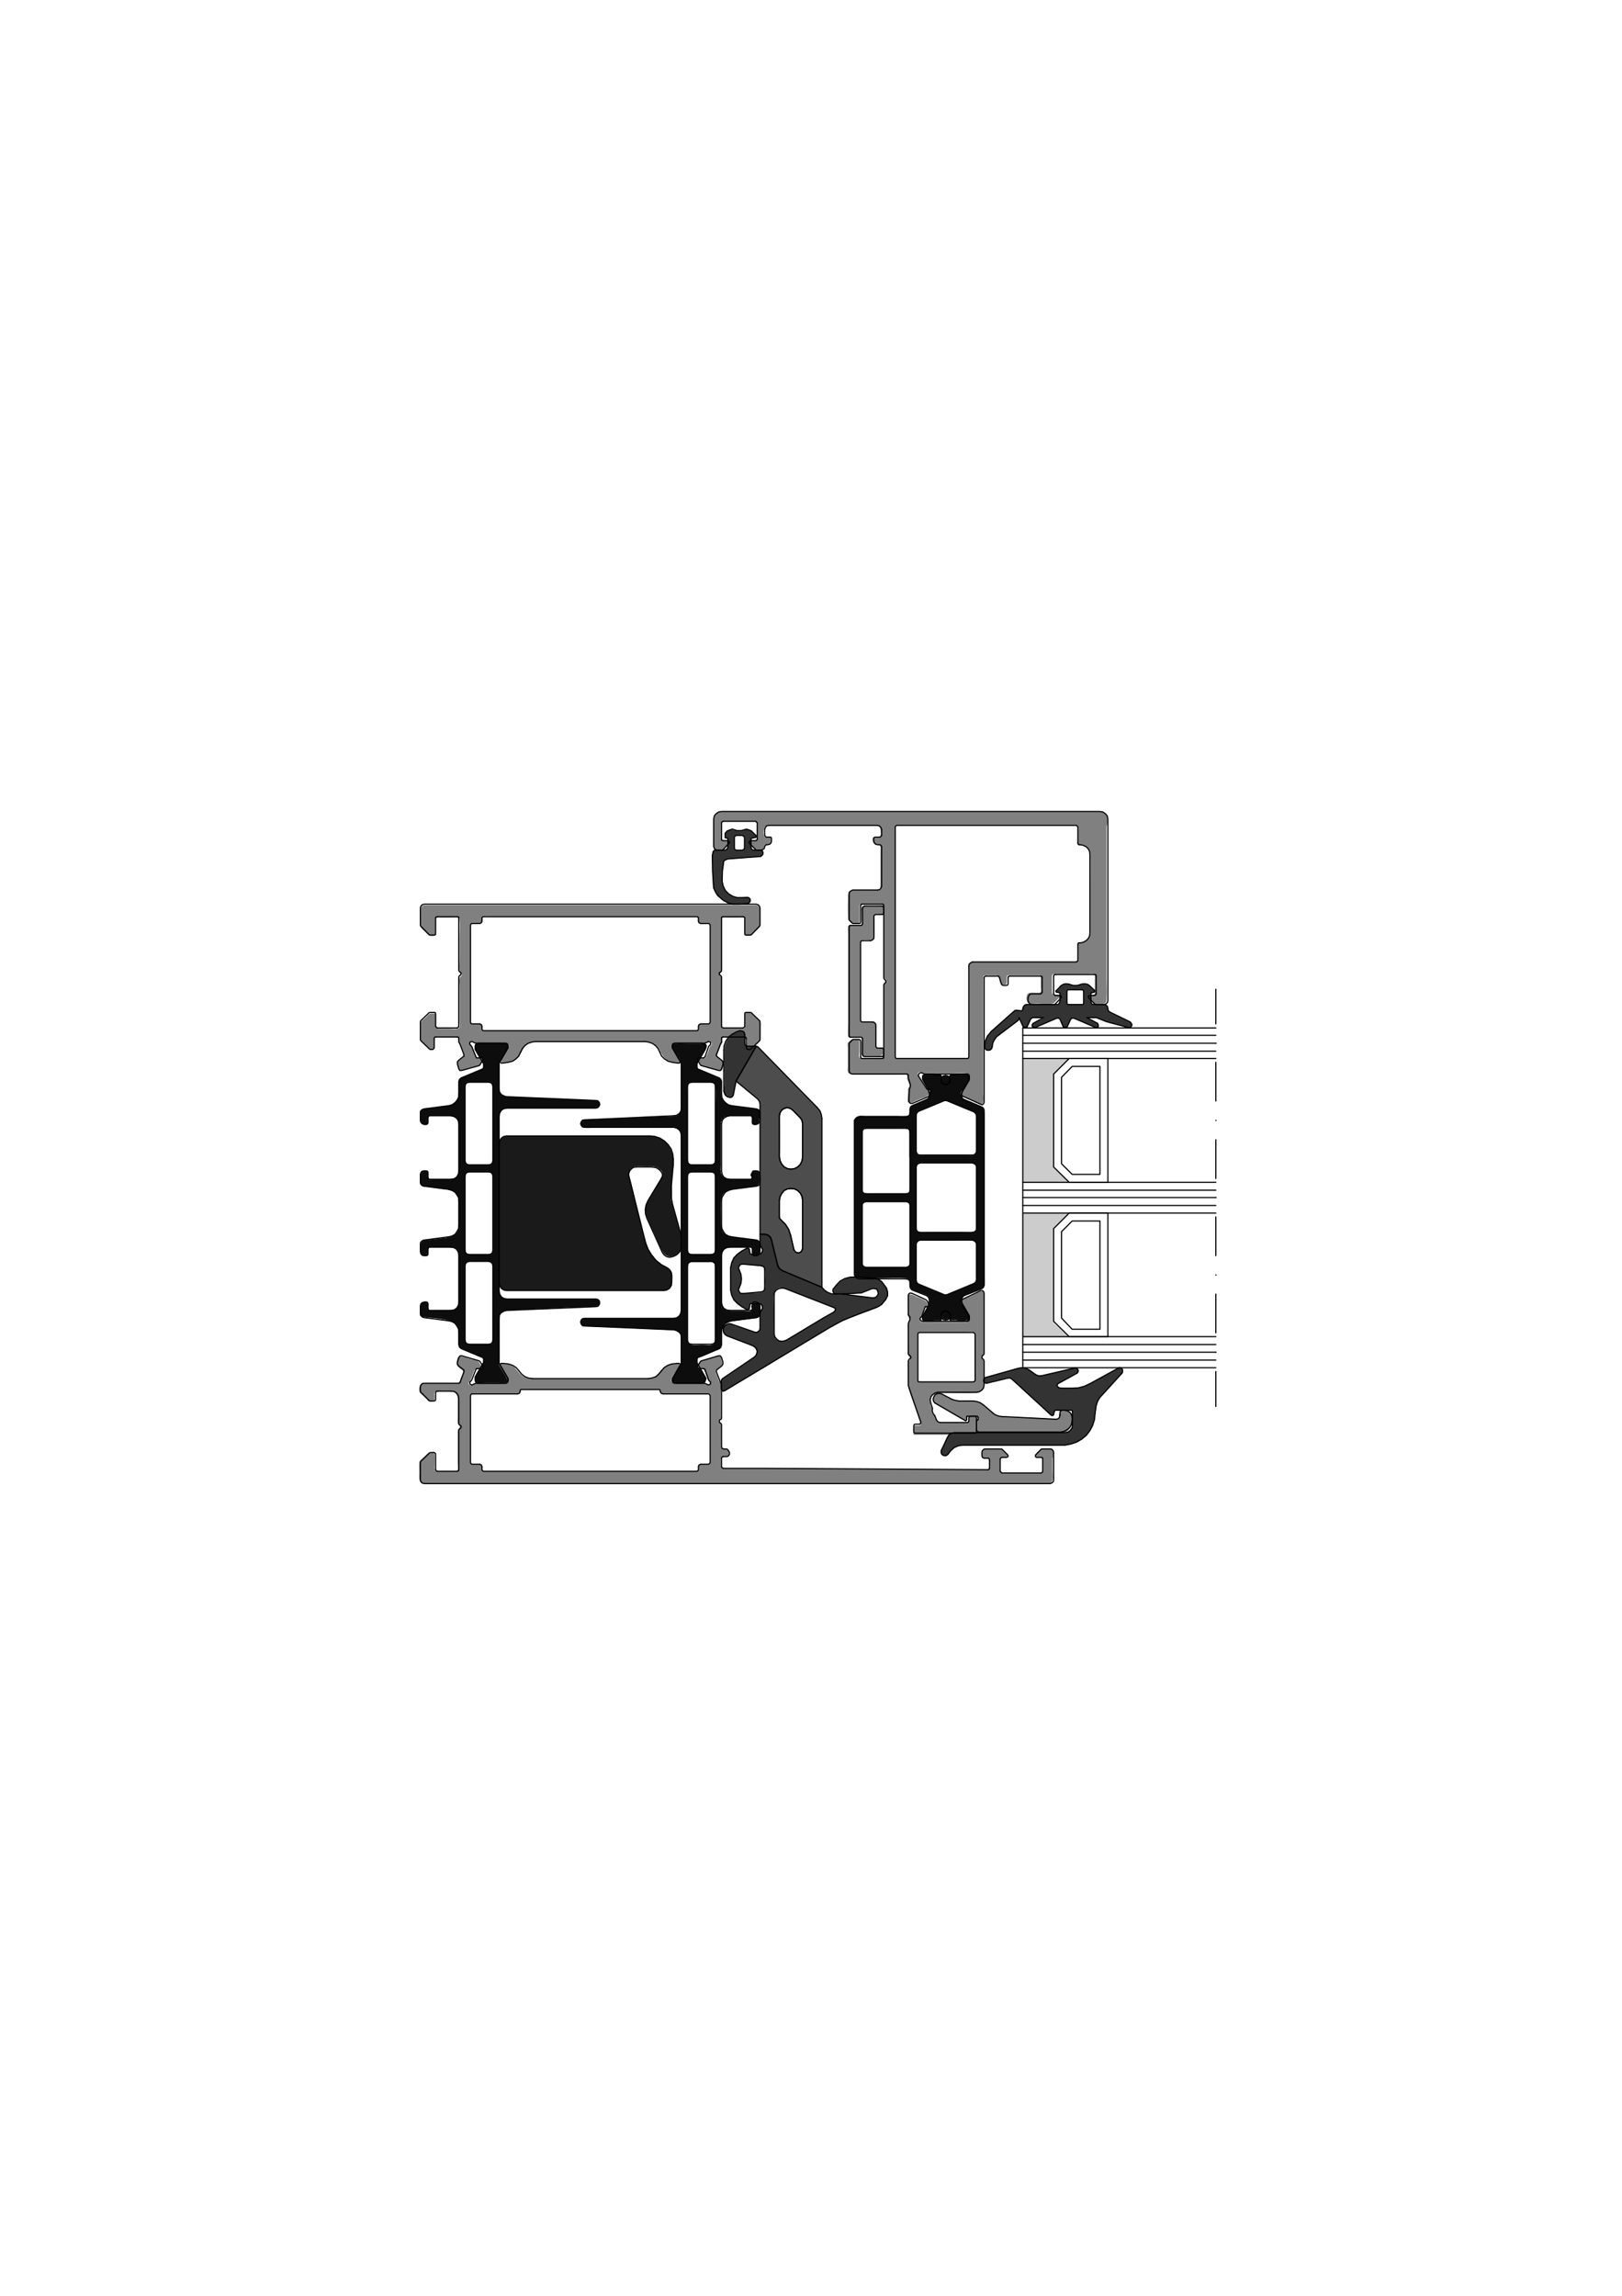 <?xml version="1.0" encoding="utf-8"?>
<!-- Generator: Adobe Illustrator 23.0.3, SVG Export Plug-In . SVG Version: 6.00 Build 0)  -->
<svg version="1.1" id="Ebene_2" xmlns="http://www.w3.org/2000/svg" xmlns:xlink="http://www.w3.org/1999/xlink" x="0px" y="0px"
	 viewBox="0 0 595 842" style="enable-background:new 0 0 595 842;" xml:space="preserve">
<style type="text/css">
	.st0{fill:#0D0D0D;}
	.st1{fill:#CCCCCC;}
	.st2{fill:#808080;}
	.st3{fill:#333333;}
	.st4{fill:#4D4D4D;}
	.st5{fill:#1A1A1A;}
	.st6{fill:none;stroke:#000000;stroke-width:0.43;stroke-linecap:round;stroke-linejoin:round;stroke-miterlimit:10;}
</style>
<g>
	<path class="st0" d="M186.1,505.2c-0.4-0.7-1.1-1.8-1.6-2.7c-0.5-0.8-1.3-1.8-1.4-2.8c-0.2-1.9,0-4,0-5.9c0-2.2,0-4.3,0-6.5
		c0-1.3,0-2.6,0-3.9c0-1,0.4-1.8,1.2-2.4c1.1-0.7,2.6-0.5,3.9-0.6c2.9-0.1,5.7-0.3,8.6-0.4c6.4-0.3,12.9-0.6,19.3-0.8
		c1.1,0,2.7,0.2,3.6-0.6c0.7-0.7,0.3-1.9-0.5-2.2c-0.3-0.1-0.7,0-1.1,0c-5.9,0-11.7,0-17.6,0c-3.2,0-6.5,0-9.7,0
		c-1.6,0-3.3,0.2-4.8,0c-0.8-0.1-1.7-0.5-2.2-1.1c-0.6-0.7-0.6-1.5-0.6-2.3c0-2.9,0-5.8,0-8.7c0-3.3,0-6.6,0-9.8
		c0-6.6,0-13.1,0-19.7c0-3.1,0-6.2,0-9.3c0-5.4,0-10.8,0-16.2c0-1.8,1.3-2.9,3-3c1.8-0.1,3.7,0,5.6,0c6.8,0,13.6,0,20.3,0
		c2.2,0,4.3,0,6.5,0c0.5,0,0.7,0,1.1-0.4c0.7-0.7,0.5-1.8-0.4-2.2c-0.4-0.2-0.9-0.1-1.3-0.1c-0.9,0-1.7-0.1-2.6-0.1
		c-3-0.1-6-0.3-9-0.4c-6.3-0.3-12.5-0.5-18.8-0.8c-1.2-0.1-2.9,0.1-3.8-0.9c-1.2-1.5-0.7-4-0.7-5.8c0-1.2,0-2.3,0-3.5
		c0-0.7-0.1-1.5,0-2.2c0.2-1,1.2-2.2,1.7-3.1c0.4-0.7,1.2-1.7,1.4-2.5c0.6-2.4-3.4-1.7-4.6-1.7c-1.7,0-3.3,0-5,0
		c-0.7,0-1.6-0.2-2.1,0.4c-0.3,0.4-0.2,1.5-0.1,2c0.5,1.4,1.6,2.7,2.4,4c0.4,0.7,0.8,1.4,0.7,2.2c-0.1,0.8-0.6,0.9-1.4,1.2
		c-1.5,0.6-3,1.3-4.6,1.9c-0.8,0.4-1.9,0.6-2.7,1.2c-0.7,0.6-0.5,1.5-0.5,2.3c0,1.2,0,2.3,0,3.5c0,2.2-1.7,3.8-3.9,4.2
		c-2.8,0.5-5.7,0.7-8.5,1.1c-0.8,0.1-1.3,0.2-1.7,1c-0.3,0.7-0.1,1.7-0.1,2.5c0,0.9,0,1.9,1,2.2c1,0.3,1.7,0.1,1.9-0.7
		c0.1-0.6-0.4-2.1,0.4-2.3c0.3-0.1,0.8,0,1.1,0c0.8,0,1.6,0,2.3,0c1.6,0,3.1,0,4.7,0c0.8,0,1.7,0.3,2.2,1c1.1,1.5,0.6,4.2,0.6,5.9
		c0,3.1,0,6.1,0,9.2c0,1.6,0.2,3.4-0.1,4.9c-0.5,2-2.3,2.3-4.2,2.3c-1.7,0-3.4,0-5.1,0c-0.7,0-1.7,0.2-1.9-0.5
		c-0.1-0.6,0.4-2.3-0.3-2.6c-0.3-0.2-1.4-0.1-1.7,0s-0.6,0.4-0.7,0.5c-0.4,0.7-0.2,1.7-0.2,2.5c0,0.9-0.1,1.9,0.8,2.4
		c0.8,0.4,1.8,0.4,2.7,0.5c1.7,0.2,3.4,0.4,5.1,0.7c0.8,0.1,2,0.1,2.8,0.4c1,0.4,1.8,1.2,2.4,2.1c0.5,0.8,0.5,1.6,0.5,2.6
		c0,1.5,0,3.1,0,4.6c0,2.3,0.4,4.7-1,6.5c-1.4,1.7-3.8,1.6-5.8,1.9c-1.7,0.2-3.3,0.4-5,0.6c-0.8,0.1-1.6,0.1-2,0.8
		c-0.4,0.7-0.3,1.6-0.3,2.4c0,0.9-0.1,1.8,0.5,2.2c0.5,0.4,0.7,0.3,1.3,0.3c0.2,0,0.5,0.1,0.7-0.1c0.2-0.1,0.1-0.1,0.2-0.3
		c0.3-0.7-0.2-2,0.2-2.6c0.4-0.5,2.3-0.2,2.9-0.2c1.6,0,3.2,0,4.8,0c0.9,0,1.8,0.1,2.5,0.7c0.6,0.5,1,1.4,1,2c0.1,1.7,0,3.5,0,5.2
		c0,3.2,0,6.5,0,9.7c0,0.9,0,1.9,0,2.8c0,1.1-0.4,1.8-1.3,2.4c-0.8,0.6-1.5,0.5-2.5,0.5c-1.7,0-3.4,0-5.1,0c-0.5,0-2.2,0.3-2.5-0.3
		c-0.2-0.3,0-1,0-1.4s0.1-0.8-0.1-1.2c-0.1-0.3-0.3-0.3-0.8-0.3c-0.6,0-1,0-1.3,0.2c-0.8,0.5-0.7,1.5-0.7,2.3s-0.2,1.8,0.3,2.5
		s1.2,0.6,2,0.7c2.7,0.3,5.5,0.5,8.1,1.1c2.2,0.5,3.7,2.2,3.7,4.4c0,1.2,0,2.4,0,3.6c0,0.9-0.1,1.7,0.8,2.2c1,0.5,2.1,0.9,3.1,1.3
		c1.5,0.6,2.9,1.2,4.4,1.9c2,0.8,0.2,3.1-0.5,4.3c-0.5,0.9-1.5,2.1-1.7,3.1c-0.2,0.8-0.1,1.8,0.8,2.1c0.7,0.2,1.9,0,2.6,0
		c1.7,0,3.3,0,5,0c0.8,0,1.9,0.2,2.7-0.1C186.2,506.9,186.4,505.9,186.1,505.2z M171.4,427.1c-0.9-0.3-0.8-1.4-0.8-2.2
		c0-1.7,0-3.4,0-5.1c0-2.9,0-5.7,0-8.6c0-2.4,0-4.8,0-7.1c0-1.2,0-2.4,0-3.6c0-1.1-0.4-2.7,0.7-3.4c0.9-0.6,2.6-0.2,3.7-0.2
		c1,0,2,0,2.9,0c0.5,0,1.1-0.1,1.6,0c1.2,0.3,1.2,1.4,1.2,2.5c0,1.3,0,2.5,0,3.8c0,5.2,0,10.4,0,15.5c0,1.8,0,3.6,0,5.4
		c0,0.7,0.1,1.6-0.2,2.3c-0.5,1-1.5,0.8-2.4,0.8c-1.9,0-3.8,0-5.6,0C172.2,427.2,171.7,427.3,171.4,427.1z M171.6,460
		c-1-0.5-1-1.4-1-2.5c0-1.2,0-2.4,0-3.6c0-2.4,0-4.7,0-7.1c0-2.9,0-5.8,0-8.7c0-2.2-0.2-4.6,0-6.8c0.1-0.8,0.6-1.4,1.5-1.5
		c1.7-0.2,3.6,0,5.3,0c0.9,0,2.4-0.3,3.1,0.5c0.4,0.5,0.4,1.2,0.4,1.8c0,7.1,0,14.2,0,21.3c0,1.4,0,2.8,0,4.1c0,0.6,0.1,1.2-0.1,1.7
		c-0.4,1.1-1.3,1-2.3,1c-1.9,0-3.8,0-5.6,0C172.4,460.1,171.9,460.2,171.6,460z M171.8,492.9c-1.3,0.2-1.2-1.9-1.2-2.6
		c0-1.3,0-2.6,0-3.9c0-2.4,0-4.8,0-7.1c0-2.7,0-5.5,0-8.2c0-1.8,0-3.7,0-5.5c0-0.7-0.2-1.9,0.4-2.5c0.7-0.7,2.3-0.4,3.1-0.4
		c1.7,0,3.6-0.2,5.3,0c0.9,0.1,1.4,0.7,1.4,1.6c0,1.6,0,3.3,0,4.9c0,4.7,0,9.5,0,14.2c0,1.5,0,3.1,0,4.6c0,0.9,0,1.8,0,2.7
		c0,0.4,0.1,0.8-0.1,1.2c-0.3,1-1.2,1.1-2.1,1.1c-1.9,0-3.7,0-5.6,0C172.6,493,172.1,493.1,171.8,492.9z"/>
	<path class="st0" d="M278.6,407.3c-0.5-0.7-1.2-0.6-2-0.7c-1.7-0.2-3.3-0.4-5-0.6c-2.1-0.3-4.5-0.2-6-2c-1.5-1.7-1-4.5-1-6.6
		c0-0.9,0-1.6-0.8-2c-1-0.4-1.9-0.8-2.9-1.2c-1.5-0.6-3-1.3-4.5-1.9c-0.2-0.1-0.6-0.2-0.7-0.4c-0.2-0.4,0-1.4,0.1-1.8
		c0.4-1.2,1.3-2.3,1.9-3.3c0.3-0.5,0.6-1.1,0.9-1.6c0-0.1,0-0.2,0.1-0.3c0.1-0.1,0.2-0.1,0.2-0.2c0.4-0.5,0.6-1.3,0.1-1.8
		c-0.6-0.5-1.4-0.1-2.1-0.1c-1.6,0-3.2,0-4.8,0c-1.3,0-2.8-0.2-4.1,0c-0.6,0.1-1.1,0.4-1.2,1.1c-0.1,0.6,0.2,1,0.5,1.6
		c0.8,1.4,1.6,2.7,2.3,4.1c0.5,0.8,0.3,1.7,0.3,2.6c0,4.7,0,9.5,0,14.2c0,1.7-1.1,3-2.8,3c-1.9,0.1-3.8,0.2-5.6,0.2
		c-6.8,0.3-13.6,0.6-20.4,0.9c-2.1,0.1-4.2,0.2-6.3,0.3c-0.5,0-1,0-1.4,0.4c-0.7,0.8-0.5,1.7,0.4,2.2c1.1,0.5,2.8,0.2,3.9,0.2
		c3.1,0,6.1,0,9.2,0c6.2,0,12.4,0,18.6,0c1.4,0,2.9-0.1,3.8,1.1c0.6,0.7,0.6,1.5,0.6,2.4c0,1.5,0,3.1,0,4.6c0,3.6,0,7.2,0,10.8
		c0,6.2,0,12.4,0,18.6c0,3.9,0,7.8,0,11.8c0,5.2,0,10.4,0,15.5c0,1.7,0.4,3.7-1.3,4.7c-1.2,0.7-2.5,0.5-3.9,0.5
		c-6.4,0-12.9,0-19.3,0c-2.9,0-5.9,0-8.8,0c-1.1,0-2.9-0.4-3.5,0.7c-0.5,0.8,0.2,1.9,1,2.1c0.4,0.1,0.9,0,1.2,0
		c2.4,0.1,4.8,0.2,7.1,0.3c6.8,0.3,13.5,0.6,20.3,0.9c1.5,0.1,3,0.2,4.4,0.2c0.9,0,1.9,0.6,2.4,1.4c0.5,0.9,0.3,2.2,0.3,3.2
		c0,2,0,4,0,6c0,0.5,0.1,1.2,0,1.7s-0.6,1-0.8,1.4c-0.7,1.2-1.5,2.4-2.1,3.6c-0.2,0.4-0.5,1.1-0.2,1.6c0.3,0.7,0.9,0.7,1.6,0.7
		c3,0,6,0.1,9,0c0.4,0,0.4,0,0.8-0.2c0.4-0.2,0.3-0.4,0.5-0.7c0.3-0.5,1-0.8,0.3-1.3c-0.1-0.1-0.2,0-0.3-0.1
		c-0.2-0.2-0.3-0.5-0.4-0.7c-0.4-0.7-0.9-1.5-1.3-2.2c-0.5-0.9-1.3-1.8-1.3-2.8c0-0.5-0.1-0.9,0.2-1.2c0.3-0.3,1.1-0.5,1.5-0.6
		c1.6-0.7,3.2-1.3,4.7-2c0.6-0.3,1.8-0.6,2.3-1.1c0.5-0.6,0.3-1.9,0.3-2.7c0-2.3-0.3-4.7,1.7-6.3c0.7-0.6,1.7-0.8,2.6-1
		c1.5-0.2,3.1-0.4,4.6-0.6c1.3-0.2,2.7-0.3,4-0.5c0.8-0.1,1.3-0.6,1.3-1.5c0.1-1.2,0.4-3.8-1-4.2c-0.9-0.2-1.9,0.3-2.2,1.2
		c-0.2,0.6,0.7,1.3,0.1,1.8c-0.5,0.4-2.2,0.1-2.8,0.1c-1.7,0-3.3,0-5,0c-1.9,0-3.2-1.1-3.2-3.1c0-2.9,0-5.8,0-8.7c0-2.1,0-4.1,0-6.2
		c0-1.8-0.4-4.4,1.7-5.1c0.9-0.3,1.7-0.3,2.6-0.3c1.7,0,3.4,0,5.1,0c0.3,0,1.3-0.2,1.6,0c0.3,0.2,0.1,0.9,0.1,1.3s0,1,0.1,1.3
		c0.1,0.4,0.3,0.5,0.8,0.4c0.7,0,1.5,0,1.8-0.6c0.5-0.9,0.2-2.3,0.2-3.3c0-0.9-0.4-1.6-1.3-1.7c-1.2-0.2-2.5-0.3-3.8-0.5
		c-2.3-0.3-5-0.3-7.1-1.3c-2-1-2-3.4-2-5.4c0-2.6-0.3-5.4,0.1-8c0.4-2.2,2.1-3.3,4.1-3.5c1.5-0.2,3.1-0.4,4.6-0.6
		c1.3-0.2,2.7-0.2,4-0.5c1.7-0.4,1.3-2.3,1.3-3.7c0-0.8,0-1.3-0.7-1.7c-0.6-0.4-1.7-0.2-2.2,0.4c-0.2,0.2-0.3,0.6-0.4,0.8
		c0,0.5,0.2,0.6,0.4,0.9c0.2,0.7-0.6,0.8-1.1,0.8c-1.6,0-3.2,0-4.9,0c-1,0-2,0.1-3-0.1c-1.2-0.3-1.7-0.9-2.1-1.9
		c-0.4-0.9-0.2-2.1-0.2-3.2c0-4.9,0-9.8,0-14.7c0-0.9,0.1-1.5,0.6-2.2s1.2-1.1,2.1-1.1c1.5-0.1,3,0,4.5,0c0.8,0,1.6,0,2.5,0
		c0.3,0,1.3-0.2,1.5,0c0.4,0.2,0.1,2.1,0.2,2.6c0.1,0.3,0.1,0.5,0.5,0.5c0.3,0,0.2-0.1,0.4-0.1c0.2,0,0.4,0.2,0.7,0.1
		c0.9-0.2,1.1-1,1.1-1.8C278.8,409.5,279.1,408.2,278.6,407.3z M261.6,462.8c0.9,0.4,0.8,1.2,0.8,2.1c0,1.7,0,3.3,0,5
		c0,2.9,0,5.8,0,8.7c0,2.4,0,4.7,0,7.1c0,1.2,0,2.4,0,3.7c0,0.9,0.4,3-0.7,3.6c-1,0.6-2.8,0.2-3.9,0.2c-1.4,0-2.9,0.2-4.2,0
		c-1.4-0.2-1.4-1.3-1.4-2.5c0-1.3,0-2.6,0-3.9c0-5.1,0-10.2,0-15.4c0-1.8,0-3.6,0-5.4c0-0.7-0.1-1.6,0.2-2.3c0.5-1,1.5-0.8,2.4-0.8
		c1.9,0,3.8,0,5.6,0C260.8,462.6,261.3,462.5,261.6,462.8z M261.6,429.9c1.1,0.4,0.8,1.8,0.8,2.7c0,1.1,0,2.3,0,3.4c0,2.3,0,4.7,0,7
		c0,2.9,0,5.7,0,8.6c0,2.3,0.2,4.7,0,7c-0.1,1-0.8,1.5-1.8,1.5c-1.8,0-3.6,0-5.5,0c-1,0-2.1,0.2-2.7-0.7c-0.3-0.5-0.2-1.1-0.2-1.7
		c0-7.1,0-14.2,0-21.3c0-1.3,0-2.7,0-4c0-0.5-0.1-1.3,0.1-1.8c0.5-1,1.5-0.9,2.5-0.9c1.9,0,3.8,0,5.6,0
		C260.8,429.8,261.3,429.7,261.6,429.9z M262.4,407.8c0,5.8,0,11.5,0,17.3c0,0.9,0,1.7-1,2c-1.1,0.4-2.7,0.1-3.8,0.1c-1,0-2,0-2.9,0
		c-0.4,0-0.9,0.1-1.3,0c-0.9-0.3-1.1-1.1-1.1-1.9c0-5.3,0-10.7,0-16c0-2.8,0-5.6,0-8.4c0-0.9-0.3-2.5,0.3-3.3
		c0.6-0.9,1.8-0.7,2.7-0.7c1.8,0,3.7,0,5.5,0c1,0,1.6,0.5,1.7,1.5c0.2,2.6,0,5.4,0,8C262.4,406.9,262.4,407.3,262.4,407.8z"/>
	<path class="st0" d="M360.9,406.7c-0.3-0.7-1.4-1-2-1.3c-1.3-0.6-2.6-1.1-3.9-1.7c-0.6-0.3-1.6-0.4-2-1c-0.5-0.7-0.3-2,0-2.8
		c0.3-0.9,0.9-1.8,1.4-2.5c0.4-0.6,1-1.2,1-2c0-0.6-0.2-1.2-0.5-1.3c-0.8-0.5-2.2-0.2-3.2-0.2c-0.6,0-0.5,0.1-0.9,0.3
		c-0.4,0.2-1.3,0-1.9,0.1c-1.1,0.1-0.5,1-0.4,1.7c-0.2-0.7-0.6-1.4-1.4-1.5c-0.8-0.2-1.5,0.3-1.8,0.9c0-0.3,0.1-0.8-0.1-1
		c-0.5-0.4-1.5,0.1-2.1-0.1c-0.3-0.1-0.3-0.3-0.5-0.4c-0.7-0.2-1.9,0-2.6,0c-1,0-1.5,0.4-1.6,1.3s0.6,1.6,1.1,2.4
		c0.7,1.1,1.4,2.2,1.4,3.5c0,0.6,0.1,1.3-0.3,1.7c-0.4,0.4-1,0.5-1.5,0.7c-1.3,0.6-2.7,1.2-4,1.7c-1.2,0.5-1.3,1.1-1.3,2.3
		c0,0.9-0.2,1.6-1.2,1.8c-1.1,0.2-2.3,0-3.4,0c-3.9,0-7.8,0-11.6,0c-0.8,0-1.8-0.2-2.5,0c-0.6,0.1-1.2,0.5-1.5,1
		c-0.3,0.6-0.2,1.4-0.2,2c0,2,0,3.9,0,5.9c0,6.3,0,12.5,0,18.8c0,5.3,0,10.6,0,15.9c0,3.3,0,6.5,0,9.8c0,0.7,0,1.4,0,2.1
		c0,1.3-0.4,3.1,1,3.8c0.8,0.4,1.7,0.2,2.5,0.2c1.8,0,3.5,0,5.3,0c3.4,0,6.8-0.3,10.2,0c0.9,0.1,1.4,0.7,1.4,1.7s0,2,1,2.5
		c1.3,0.6,2.8,1.1,4.2,1.6c0.5,0.2,1.1,0.4,1.5,0.8c0.5,0.5,0.4,1.1,0.4,1.7c0,1.4-0.8,2.3-1.4,3.5c-0.4,0.7-1.1,1.6-1.1,2.5
		c0,0.7,0.3,1.2,1,1.3c0.9,0.1,1.8,0,2.7,0c0.6,0,0.6-0.2,1.2-0.2c0.4,0,0.9,0,1.3,0c0.1,0,0.5,0,0.6-0.1c0.2-0.2,0.1-0.7,0.1-1
		c0.3,0.2,0.4,0.4,0.7,0.6c0.4,0.2,0.9,0.3,1.3,0.2c0.8-0.2,0.9-0.8,1.3-1.4c0,0.4-0.3,0.6-0.2,1.1c0.1,0.5,0.6,0.5,1.1,0.5
		c0.4,0,1-0.1,1.4,0c0.1,0,0.1,0.2,0.3,0.2c0.4,0.1,1.1,0,1.4,0c0.5,0,1.1,0.1,1.6,0c0.8-0.1,1.5-0.7,1.3-1.7
		c-0.1-0.5-0.6-1-0.9-1.4c-0.4-0.6-0.7-1.3-1-1.9c-0.6-1.1-1.2-2.9-0.2-4c0.4-0.4,1-0.6,1.6-0.8c0.8-0.3,1.7-0.7,2.5-1
		c1.1-0.4,3.4-0.9,3.7-2.2c0.2-1,0-2.3,0-3.3c0-6.1,0-12.3,0-18.4c0-7.3,0-14.6,0-21.9c0-6.4,0-12.7,0-19.1
		C361,408.2,361.2,407.2,360.9,406.7z M348.1,397.2c-0.1,0.1-0.2,0.2-0.4,0.2c0.3-0.2,0.4-0.4,0.6-0.6
		C348.3,397,348.2,397.1,348.1,397.2z M345.2,396.5c0.1,0.2,0.2,0.3,0.2,0.5C345.3,396.9,345.2,396.7,345.2,396.5z M345.7,397.4
		c0-0.1-0.1-0.2-0.1-0.2c0.1,0.1,0.2,0.2,0.4,0.4C345.8,397.4,345.8,397.4,345.7,397.4z M345.3,481.7c0,0.1-0.1,0.2-0.1,0.4
		C345.2,481.9,345.3,481.8,345.3,481.7z M357.3,455c0.9,0.3,0.8,1.3,0.8,2c0,1.5,0,3.1,0,4.6c0,1.9,0,3.7,0,5.6c0,0.8,0.2,1.8,0,2.6
		c-0.3,1.1-1.9,1.4-2.8,1.7c-1,0.4-1.9,0.8-2.8,1.2c-1.6,0.6-3.1,1.2-4.6,1.9c-0.4,0.2-0.7,0.4-1.2,0.3c-0.4-0.1-0.9-0.3-1.3-0.5
		c-2.5-1-4.8-2-7.3-3c-1.2-0.5-2-0.7-2-2.2c0-1.1,0-2.2,0-3.3c0-2.5,0-5,0-7.5c0-0.9-0.3-2.3,0.3-3c0.4-0.5,1-0.5,1.7-0.5
		c3.3,0,6.5,0,9.8,0c2.9,0,5.9-0.2,8.8,0C357,454.9,357.1,454.8,357.3,455z M333.8,454.8c0,2.7,0,5.4,0,8.1c0,0.9-0.3,1.6-1.2,1.8
		c-1,0.2-2.3,0-3.2,0c-3.6,0-7.2,0-10.9,0c-0.8,0-1.6,0-2-0.9c-0.2-0.6-0.2-1.3-0.2-1.9c0-6.5,0-13.1,0-19.6c0-2.2,2.6-1.7,4.1-1.7
		c3.7,0,7.4,0,11,0c0.7,0,1.5-0.1,2,0.5c0.6,0.7,0.3,2.4,0.3,3.3c0,2.7,0,5.4,0,8.1C333.8,453.3,333.8,454.1,333.8,454.8z
		 M357.3,426.6c0.9,0.4,0.8,1.2,0.8,2c0,1.6,0,3.1,0,4.7c0,4.4,0,8.9,0,13.3c0,1.3,0,2.5,0,3.8c0,0.8-0.3,1.4-1.1,1.5
		c-1.2,0.2-2.5,0-3.7,0c-2.2,0-4.4,0-6.6,0s-4.4,0-6.5,0c-1,0-2.2,0.2-3.1,0c-1.1-0.2-1-1.6-1-2.4c0-2.1,0-4.2,0-6.4
		c0-2.3,0-4.6,0-6.9c0-2,0-3.9,0-5.9c0-1-0.3-2.7,0.5-3.5c0.6-0.6,1.7-0.4,2.4-0.4c2,0,3.9,0,5.9,0c3.9,0,7.7,0,11.6,0
		C356.8,426.5,357.1,426.5,357.3,426.6z M333.8,426.5c0,2.8,0,5.7,0,8.5c0,0.9,0.2,2.1-0.5,2.6c-0.6,0.4-1.7,0.2-2.5,0.2
		c-3.8,0-7.6,0-11.4,0c-0.7,0-1.9,0.2-2.5-0.2c-0.7-0.4-0.7-1-0.7-1.8c0-6.6,0-13.2,0-19.9c0-0.6-0.1-1.4,0.4-1.9
		c0.6-0.5,1.5-0.3,2.2-0.3c3.7,0,7.5,0,11.2,0c0.8,0,1.9-0.2,2.7,0c1,0.3,0.9,1.5,0.9,2.3c0,2.7,0,5.4,0,8.1
		C333.8,425,333.8,425.8,333.8,426.5z M355.9,407.2c1,0.4,2.1,0.7,2.3,1.9c0.1,1,0,2.1,0,3.1c0,3.3,0,6.6,0,9.9c0,0.7-0.2,1.4-1,1.6
		c-0.7,0.2-1.7,0-2.4,0c-3.6,0-7.2,0-10.9,0c-1.6,0-3.2,0-4.9,0c-0.6,0-1.4,0.1-2,0c-0.9-0.2-1-1.3-1-2.1c0-1.8,0-3.5,0-5.3
		c0-2.1,0-4.3,0-6.4c0-0.8-0.1-1.8,0.7-2.2c0.6-0.4,1.3-0.5,1.9-0.7c0.5-0.2,1-0.5,1.6-0.7c1.1-0.4,2.1-0.9,3.2-1.3
		c0.8-0.3,1.6-0.7,2.4-1c0.4-0.2,0.8-0.4,1.3-0.3c0.3,0.1,0.8,0.4,1.2,0.5c0.9,0.4,1.7,0.7,2.6,1.1c1,0.4,2.1,0.8,3.1,1.3
		C354.6,406.8,355.3,407,355.9,407.2z"/>
</g>
<g>
	<path class="st1" d="M386.5,393.9c1.9-1.9,3.8-3.8,5.8-5.6c-2.5,0-4.9,0-7.4,0c-1.9,0-3.7,0-5.6,0c-1.2,0-2.5-0.2-3.7,0
		c-0.3,0-0.2-0.1-0.4,0.1c-0.2,0.3,0,1.6,0,2c0,1.2,0,2.4,0,3.5c0,1.7,0,3.4,0,5.1c0,7.2,0,14.4,0,21.6c0,2.3,0,4.6,0,6.9
		c0,0.5,0,0.9,0,1.4c0,0.9,0,1.8,0,2.7c0,0.4-0.2,1.7,0,2.1c0.2,0.3,1.5,0.1,1.8,0.1c1.6,0,3.3,0,4.9,0c3.2,0,6.5,0,9.7,0
		c0.2,0,0.4,0,0.6,0c-1-1-2-1.9-3-2.9c-0.7-0.6-1.3-1.3-2-1.9c-0.2-0.2-0.7-0.5-0.8-0.8c-0.1-0.4,0-1.1,0-1.5c0-1.2,0-2.5,0-3.7
		c0-7.6,0-15.1,0-22.7C386.5,398,386.5,396,386.5,393.9z"/>
	<path class="st1" d="M392.2,444.9c-2.5,0-4.9,0-7.4,0c-1.9,0-3.7,0-5.6,0c-1.2,0-2.5-0.2-3.7,0c-0.3,0-0.3-0.1-0.4,0.1
		c-0.2,0.3,0,1.6,0,2c0,1.2,0,2.4,0,3.7c0,1.7,0,3.3,0,5c0,7.2,0,14.4,0,21.6c0,2.3,0,4.6,0,6.9c0,0.5,0,0.9,0,1.4
		c0,0.9,0,1.8,0,2.7c0,0.4-0.2,1.7,0,2.1c0.2,0.3,1.5,0.1,1.8,0.1c1.6,0,3.3,0,4.9,0c3.2,0,6.5,0,9.7,0c0.2,0,0.4,0,0.6,0
		c-1.3-1.2-2.5-2.5-3.8-3.7c-0.6-0.6-1.8-1.4-2-2.2c-0.2-1,0-2.2,0-3.1c0-1.9,0-3.8,0-5.7c0-8.1,0-16.2,0-24.2c0-0.2-0.1-0.5,0-0.7
		c0.2-0.5,1.1-1.1,1.4-1.4C389.3,447.8,390.8,446.3,392.2,444.9z"/>
</g>
<g>
	<path class="st2" d="M406.3,299.9c-0.2-0.8-0.4-1.2-1-1.7c-0.4-0.3-0.8-0.5-1.3-0.6c-0.2,0-0.4,0-0.5,0c-1.1,0-2.3,0-3.4,0
		c-4.9,0-9.8,0-14.7,0c-7.4,0-14.8,0-22.1,0c-8.7,0-17.4,0-26.1,0c-8.8,0-17.6,0-26.5,0c-7.8,0-15.6,0-23.4,0c-5.5,0-11.1,0-16.6,0
		c-2.1,0-4.4-0.3-6.4,0c-2.8,0.3-2.4,3.7-2.4,5.8c0,1.6,0,3.1,0,4.7c0,0.8-0.2,1.9,0.1,2.7c0.4,1.1,2,1.3,3,1c0.4-0.1,0.8-0.6,1.1-1
		c0.5-0.5,1.1-1,1.4-1.5c0.2-0.3,0.2-0.6-0.1-0.8c-0.4-0.3-1.4-0.1-2-0.1c-0.5,0-0.7,0-0.8-0.6c-0.1-0.8,0-1.6,0-2.4c0-1,0-2,0-3
		c0-0.4-0.1-0.7,0.2-0.9c0.6-0.5,2.3-0.2,3-0.2c2.2,0,4.3,0,6.5,0c0.8,0,1.6,0,2.3,0c0.3,0,0.6,0,0.8,0.1c0.5,0.4,0.2,2.2,0.2,2.9
		c0,1.1,0.1,2.2,0,3.3c-0.1,0.5-0.1,0.7-0.7,0.7s-1.5-0.2-2.1,0.1c-0.8,0.5,0.3,1.3,0.6,1.6c0.8,0.8,1.4,1.8,2.5,1.8
		c0.6,0,1.4,0.1,1.8-0.2c0.5-0.3,0.5-0.9,0.6-1.4c0.2-0.5,0.6-0.4,1.1-0.4s0.9-0.3,1.1-0.5c0.2-0.2,0.2-0.4,0.2-0.8
		c0-0.3,0.1-1,0-1.2c-0.3-0.6-1.4-0.1-1.9-0.2c-0.3-0.1-0.6-0.4-0.6-0.6c-0.2-1-0.3-2.8,0.7-3.5c0.5-0.3,0.9-0.2,1.4-0.2
		c1.1,0,2.2,0,3.3,0c8.2,0,16.3,0,24.5,0c3.2,0,6.5,0,9.7,0c1.4,0,3-0.3,3.2,1.4c0.1,0.9,0.4,2.6-0.6,2.9c-0.6,0.2-1.6-0.3-2.1,0.1
		c-0.3,0.2-0.3,1.1-0.1,1.5c0.2,0.6,0.6,1,1.1,1.1c0.6,0.1,1.2-0.1,1.5,0.3c0.4,0.5,0.2,1.7,0.2,2.4c0,3.9,0,7.8,0,11.7
		c0,0.8,0.1,1.7-0.7,2.2c-0.4,0.2-0.8,0.1-1.2,0.1c-1,0-1.9,0-2.9,0c-1.8,0-3.7-0.2-5.5,0c-1,0.1-1.6,0.6-1.6,1.6
		c-0.1,2.9-0.2,5.9,0,8.8c0,0.6,0.2,0.7,0.6,1c0.3,0.3,0.5,0.7,0.9,0.8c0.5,0.1,1.9,0.1,2.3-0.1s0.4-0.6,0.4-1.2c0-1.4,0-2.8,0-4.2
		c0-0.4-0.1-1.1,0.1-1.4c0.3-0.4,0.8-0.2,1.2-0.2c1.9,0,3.8,0,5.7,0c0.4,0,0.9-0.1,1.3,0.1c0.3,0.2,0.2,0.9,0.2,1.3
		c-0.4-1.2-2.1-0.7-3.1-0.7s-2.1,0-3.1,0c-0.4,0-1-0.1-1.3,0.1c-0.6,0.4-0.3,2.3-0.3,3c0,0.5,0,1,0,1.5s0.2,1.6,0,2.1
		c-0.1,0.3-0.6,0.4-1,0.4c-1,0-2,0-3,0c-0.5,0-0.8-0.1-0.9,0.5c-0.2,0.8,0,1.7,0,2.5c0,1.6,0,3.2,0,4.8c0,7.7,0,15.4,0,23.1
		c0,1.7,0,3.4,0,5.2c0,1.4-0.2,3,0,4.4c0,0.4,0.1,0.5,0.5,0.5c0.9,0.2,1.9,0,2.8,0c0.5,0,1.3-0.2,1.6,0.3c0.2,0.5,0,1.4,0,1.9
		c0,0.9,0,1.9,0,2.8c0,0.5-0.2,1.3,0.2,1.7c0.3,0.3,0.8,0.2,1.2,0.2c1,0,2.1,0,3.1,0c0.7,0,1.7,0.2,2.4,0c0.5-0.1,0.5-0.4,0.8-0.7
		c0,0.5,0.1,1.2-0.2,1.4c-0.3,0.2-1.1,0.1-1.5,0.1c-2,0-4.1,0.1-6.1,0c-0.4,0-0.5,0-0.7-0.4c-0.2-0.6,0-1.4,0-2c0-1,0-1.9,0-2.9
		c0-0.4,0.1-0.9,0-1.3s-0.6-0.4-1.1-0.4c-0.7,0-1.6-0.1-1.9,0.2c-0.3,0.3-1,0.8-1.2,1.2c-0.2,0.5,0,1.4,0,1.9c0,1.3,0,2.6,0,3.9
		c0,1,0,1.9,0,2.9c0,0.5-0.2,1.5,0.1,2c0.4,0.7,1,0.7,1.7,0.7c1.7,0,3.4,0,5.1,0c4.2,0,8.4,0,12.7,0c0.6,0,1.8-0.2,2.1,0.4
		c0.2,0.4,0,1.2,0.2,1.7c0.2,0.6,0.8,1.6,0.8,2.2c0,0.5-0.5,0.7-0.6,1.1c-0.1,0.3,0,0.7,0,1c0,0.6-0.1,1.2-0.1,1.8
		c0,0.6-0.2,1.6,0.1,2.1c0.3,0.4,0.8,0.4,1.3,0.2c0.6-0.2,1.1-0.5,1.6-0.7c0.8-0.3,1.6-0.7,2.4-1c0.6-0.2,1.4-0.4,1.9-0.9
		c0.3-0.3,0.8-1.2,0.9-1.7c0.1-0.9-0.6-0.5-1.1-0.7c-0.6-0.2-1.1-1.2-1.5-1.9c-0.5-0.8-0.9-1.6-1.4-2.3c-0.3-0.5-0.7-0.8-0.6-1.4
		c0.1-0.3,0.4-0.7,0.9-0.7s0.5,0.3,0.9,0.5c0.4,0.1,1,0,1.4,0c0.9,0,1.8,0,2.7,0c2.3,0,4.6,0,6.9,0c1.6,0,3.2-0.2,4.8,0
		c1,0.1,1.4,0.9,1.1,2c-0.1,0.5-0.5,1-0.8,1.5c-0.6,1-1.1,1.9-1.7,2.9c-0.2,0.4-0.6,0.8-0.5,1.2c0.1,0.5,0.5,0.6,0.9,0.8
		c1.6,0.7,3.3,1.3,4.8,2.1c0.8,0.4,2.4,1.5,2.7,0c0.2-1.1,0-2.3,0-3.4c0-1.7,0-3.3,0-5c0-4.5,0-8.9,0-13.4c0-7.8,0-15.7,0-23.5
		c0-0.7-0.1-1.1,0.7-1.1c1-0.1,2.1,0,3.1,0c0.5,0,1.4-0.2,1.7,0.3c0.5,0.8,0.4,2.7,1.2,3.1c0.3,0.1,1.1,0.1,1.3,0
		c0.4-0.1,0.4,0,0.5-0.4c0.2-0.4,0.1-1.3,0.1-1.8c0-0.4,0-1,0.3-1.2c0.3-0.1,1,0,1.4,0c2.2,0,4.4,0,6.6,0c0.9,0,1.9,0,2.8,0
		c0.3,0,0.9-0.1,1.2,0c0.3,0.2,0.2,0.6,0.2,1c0,1.1,0,2.1,0,3.2c0,0.5,0.2,1.4,0,1.8c-0.2,0.5-0.8,0.4-1.3,0.4c-0.9,0-1.8-0.1-2.7,0
		c-0.4,0-0.8,0.4-1,0.6c-0.1,0.1-0.2,0.7-0.2,1c-0.1,0.6,0,1.4,0.3,1.9c0.7,0.9,2.3,0.5,3.3,0.5c1.9,0,3.9,0.3,5.8,0
		c0.8-0.1,1.7-1.5,2.3-2c0.4-0.3,0.6-0.7,0.4-1.1c-0.2-0.4-1.1-0.2-1.7-0.2c-1,0-1.1-0.4-1.1-1.3c0-1.7,0-3.5,0-5.2
		c0-1,0.3-1.1,1.2-1.1c4.1,0,8.1,0,12.2,0c0.8,0,2.1-0.3,2.3,0.5c0.1,0.5,0,1.2,0,1.8c0,1.1,0,2.3,0,3.4c0,0.4,0.2,1.2,0,1.5
		c-0.3,0.6-1.1,0.4-1.7,0.4c-0.5,0-1.2-0.1-1.1,0.7c0.1,0.6,0.9,0.9,1.3,1.4c0.4,0.4,0.7,0.9,1.2,1.2c0.4,0.3,1.5,0.1,2.1,0.1
		c0.7,0,1.3,0.1,1.8-0.2c0.6-0.4,0.7-0.8,0.7-1.5c0.2-2.7,0-5.5,0-8.1c0-5,0-10,0-15c0-6.7,0-13.5,0-20.2c0-5.2,0-10.4,0-15.5
		c0-1.6,0-3.1,0-4.7C406.4,302.1,406.5,300.9,406.3,299.9z M324.1,384.6c-0.5-0.8-2.2,0.3-2.6-0.6c-0.4-0.8-0.1-2.2-0.1-3.1
		c0-0.6,0-1.2,0-1.8c0-0.8,0-1.6,0-2.5c0-0.4,0.1-0.8-0.1-1.2c-0.5-0.9-1.5-0.7-2.4-0.7c-0.7,0-2.8,0.4-3.1-0.4
		c-0.1-0.3,0-0.9,0-1.2c0-1,0-2,0-3c0-6.5,0-12.9,0-19.4c0-1.2,0-2.3,0-3.5c0-0.5-0.1-1.1,0-1.7c0.3-1.6,3.5,0,4.6-1.1
		c0.6-0.6,0.3-2.5,0.3-3.2c0-0.8,0-1.6,0-2.3c0-1-0.2-2.3,0.1-3.1c0.3-0.9,2.1-0.3,2.9-0.4c0.3-0.1,0.5-0.2,0.6-0.4
		c0,7.4,0,14.9,0,22.3c0,0.4-0.1,0.8,0,1.1c0.1,0.5,0.6,0.6,0.8,1.1c0.3,0.7-0.5,0.8-0.8,1.3c-0.1,0.2,0,0.5,0,0.7
		c0,3.9,0,7.9,0,11.8c0,3.8,0,7.5,0,11.3C324,384.8,324.1,384.7,324.1,384.6z M395,302.8c0.6,0.1,0.4,2,0.4,2.5c0,0.9,0,1.9,0,2.8
		c0,0.4-0.1,0.8,0,1.2c0.1,0.5,0.4,0.4,0.9,0.4c0.6,0.1,1.3,0.2,1.8,0.5c1,0.6,1.7,1.7,1.8,2.9c0.2,5.5,0,11,0,16.5
		c0,3.3,0,6.6,0,10c0,1.6,0.3,3.5-0.8,4.8c-0.4,0.5-0.8,0.8-1.4,1c-0.3,0.1-0.6,0.3-0.8,0.3c-0.3,0.1-0.7-0.1-1,0
		c-0.7,0.2-0.4,1.5-0.4,2.1c0,0.9,0,1.9,0,2.8c0,0.5,0.1,1.1,0,1.5c-0.1,0.5-0.3,0.5-0.8,0.6c-0.7,0.1-1.5,0-2.2,0c-1.3,0-2.6,0-4,0
		c-3.6,0-7.2,0-10.9,0c-6.5,0-13,0-19.6,0c-1.4,0-2.5,0-2.5,1.8c0,1.6,0,3.2,0,4.7c0,6.7,0,13.4,0,20.1c0,2.6,0,5.1,0,7.7
		c0,0.4,0,0.9-0.4,1.1s-1.3,0-1.7,0c-6.9,0-13.8,0-20.7,0c-1.1,0-2.2,0-3.3,0c-0.6,0-0.9,0-1-0.6c-0.2-1.8,0-3.9,0-5.7
		c0-6.7,0-13.3,0-20c0-3.4,0-6.8,0-10.2c0-6.4,0-12.8,0-19.2c0-3.9,0-7.8,0-11.8c0-4.8,0-9.5,0-14.3c0-1-0.3-2.6,0.1-3.4
		c0.2-0.4,0.2-0.3,0.6-0.3c1.4-0.2,3,0,4.4,0c6.3,0,12.7,0,19,0c7.8,0,15.6,0,23.4,0c5.5,0,11,0,16.5,0
		C393,302.7,394.6,302.4,395,302.8z"/>
	<path class="st2" d="M393.2,519c-0.3-0.3-0.5-0.9-0.8-1.2c-0.3-0.2-0.9-0.5-1.2-0.6c-1-0.2-2.2-0.2-2.4,0.9c-0.1,0.9,0.2,2-1,2.3
		c-0.7,0.2-1.8-0.1-2.5-0.1c-3.6-0.2-7.2-0.4-10.8-0.5c-2.1-0.1-4.2-0.3-6.3-0.3c-1.2,0-2.4-0.2-3.5-0.9c-1.2-0.7-2.2-1.9-3.2-2.7
		c-0.8-0.7-1.6-1.4-2.7-1.8c-1.1-0.4-2.3-0.3-3.4-0.3c-1.5,0-3.1,0.2-4.6,0c-1.1-0.2-2.3-0.9-3.3-1.4c-0.9-0.5-2-1.2-2.9-1.3
		c-1-0.2-2.1,0.6-2.3,1.6c-0.3,1.2,0.5,1.9,1.4,2.5c1.2,0.7,2.4,1.4,3.6,2.1c2.1,1.2,3.9,2.3,5.8,3.3c0.4,0.2,0.8,0.4,1,0.6
		c0.5-0.4,0.3-0.5,0.4-1.3c0.1-0.6,0.7-0.4,1.3-0.4v0.1c-0.9-0.2-0.1,1.9-0.9,2.2c-0.4,0.1-1.1,0-1.6,0c-1,0-1.9,0-2.9,0
		c-1.8,0-3.7,0-5.5,0c-1,0-1.3-0.6-1.7-1.5c-0.1-0.3-0.2-0.7-0.3-0.9c-0.2-0.3-0.5-0.5-0.7-0.8c-0.2-0.4-0.7-1.7-0.2-2
		c-0.4-0.2-0.7-1.6-0.8-2.1c-0.2-0.8-0.1-1.7,0.4-2.4c0.8-1.1,2.1-1.2,3.4-1.2c4.4,0,8.9,0.2,13.3,0c1.3-0.1,2.5-1.1,2.7-2.4
		c0.2-1.2,0-2.9,0-4.2c0-1.3,0-2.6,0-3.8c0-0.5,0.1-1.1-0.2-1.5c-0.3-0.5-0.9-0.7-0.5-1.4c0.1-0.2,0.7-0.5,0.7-0.6s0-0.4,0-0.5
		c0-6.4,0-12.8,0-19.1c0-1,0.5-3.5-0.7-3.8c-0.6-0.1-1.4,0.4-1.9,0.6c-0.7,0.4-1.5,0.7-2.2,1.1c-1.1,0.5-2.1,0.9-3.2,1.4
		c-0.4,0.2-0.6,0.4-0.5,0.9c0.2,0.7,0.9,1.6,1.3,2.2c0.5,0.9,1.1,1.8,1.6,2.8c0.4,0.8,0.3,2.1-0.7,2.3c-0.7,0.1-1.5,0-2.2,0
		c-1.2,0-2.4,0-3.5,0c-2.6,0-5.2,0-7.8,0c-0.9,0-1.7,0-2.6,0c-0.5,0-0.7,0-1-0.4c-0.3-0.5,0-0.7,0.2-1.1c0.4-0.5,0.6-1.4,0.8-2
		c0.2-0.5,0.3-1.2,0.6-1.6c0.3-0.4,0.4-0.1,1-0.2s0.5-0.6,0.3-1.1c-0.3-0.7-0.6-1.2-1.3-1.6c-1-0.5-2-1-3.1-1.4
		c-0.9-0.4-2.6-1.5-3-0.1c-0.3,1.1-0.1,2.9-0.1,4.1c0,0.9,0,1.8,0,2.7c0,0.6,0.5,1,0.6,1.5c0.1,0.4,0.1,0.9-0.1,1.3
		c-0.2,0.3-0.3,0.4-0.4,0.8c-0.1,0.3-0.1,0.6-0.1,1c0,1.4,0,2.9,0,4.3c0,1.2,0,2.5,0,3.7c0,0.7-0.2,1.6,0.1,2.2
		c0.2,0.5,1,0.8,0.8,1.4c-0.1,0.5-0.7,0.7-0.8,1.2c-0.2,0.9,0,1.9,0,2.8c0,1.2,0,2.5,0,3.7s0,2.3,0.3,3.5c0.8,2.8,2,5.6,2.9,8.4
		c0.2,0.7,0.5,1.4,0.7,2.1c0.1,0.4,0.3,0.8,0.5,1.3c0.1,0.2,0.3,0.7,0.3,0.9c-0.1,0.9-1.5,0.3-2.1,0.5c-0.7,0.2-0.6,0.9-0.6,1.6
		c0,0.4-0.2,1.6,0.2,1.8c0.2,0.1,0.7,0,1,0c2,0,3.9,0,5.9,0c4.8,0,9.6,0,14.4,0c0.3,0,0.9,0.1,1.2,0c0.4-0.2,0.3-0.8,0.3-1.2
		c0.4,0.6,0.6,0.7,1.3,0.7c1,0,2.1,0,3.1,0c3.8,0,7.5,0,11.3,0s7.6,0,11.4,0c1.7,0,3.8,0.3,5.4-0.3c1.3-0.5,2.1-1.5,2.5-2.8
		c0.1-0.5,0.2-0.9,0.2-1.5c0-0.2,0-0.4,0-0.6C393.3,519.6,393.1,519.3,393.2,519z M336.8,506.7c-0.2-0.2-0.1-0.7-0.1-1
		c0-0.9,0-1.7,0-2.6c0-1.4,0-2.7,0-4.1c0-2.1,0-4.1,0-6.2c0-0.9,0-1.8,0-2.8c0-0.2-0.1-0.8,0-1c0.3-0.5,1.2-0.4,1.7-0.4
		c3.6,0,7.2,0,10.7,0c1.8,0,3.6,0,5.4,0c0.8,0,1.9-0.2,2.6,0s0.5,1.3,0.5,2c0,1.8,0,3.6,0,5.3c0,1.6,0,3.3,0,4.9
		c0,1.7,0.2,3.6,0,5.2c-0.1,0.6-0.3,0.7-0.9,0.7c-3.3,0-6.5,0-9.8,0c-3.2,0-6.4,0.2-9.6,0C337.1,506.8,337,506.9,336.8,506.7z
		 M358.8,520.6c0,0.3-0.4,0.2-0.6,0.5c0-0.4,0.2-1.7-0.5-1.6v-0.1C358.8,519.4,358.8,519.5,358.8,520.6z"/>
	<path class="st2" d="M386.2,531.9c-0.4-0.5-0.9-0.5-1.5-0.5c-0.8,0-2-0.3-2.8,0c-0.2,0.1-0.6,0.6-0.9,0.8c-0.4,0.3-1.1,1-1.3,1.4
		c-0.2,0.5,0.1,0.6,0.5,0.8c0.4,0.2,1.5-0.1,2,0.1c0.4,0.2,0.3,0.7,0.3,1.1c0,1,0,2,0,3.1c0,0.9,0.1,1.5-0.8,1.5
		c-1.6,0.1-3.3,0-4.9,0c-2.1,0-4.3,0-6.4,0c-0.8,0-2.4,0.3-3.1-0.1c-0.6-0.3-0.4-1.3-0.4-2c0-0.8-0.4-3.1,0.3-3.5
		c0.5-0.4,3,0.4,2.6-0.9c-0.1-0.5-0.9-1-1.3-1.3c-0.3-0.2-0.7-0.9-1-1c-0.5-0.2-1.6,0-2.2,0c-1.1,0-2.1,0-3.2,0s-1.9,0-2,1.3
		c0,0.3-0.1,1.1,0,1.4c0.1,0.2,0.3,0.5,0.6,0.6c0.6,0.2,1.5-0.2,1.9,0.1c0.3,0.2,0.2,0.7,0.2,1.1c0,0.8,0.1,1.7,0,2.5
		c-0.1,0.7-0.9,0.5-1.6,0.5c-0.2,0-0.5,0-0.7,0c-1.7,0-3.4,0-5,0c-6.9,0-13.8-0.1-20.7-0.1c-8.8-0.1-17.6-0.1-26.4-0.2
		c-7.3,0-14.7-0.1-22-0.1c-2.9,0-5.8,0-8.8,0c-3.8,0-7.6,0-11.5,0c-0.9,0-1.5,0.1-1.6-0.7c-0.1-0.4,0-0.8,0-1.1c0-0.6-0.1-1.3,0-1.9
		c0.3-1.2,2.1-0.1,2.7-1c0.3-0.4,0.2-1.1,0-1.6c-0.3-0.7-0.9-0.7-1.6-0.8c-0.4,0-1-0.2-1.1-0.7c-0.1-0.4,0-1,0-1.3c0-2,0-4,0-5.9
		c0-0.3,0-0.8-0.1-1.1c-0.1-0.3-0.7-0.7-0.8-1c-0.1-0.6,0.4-0.7,0.7-1.1c0.1-0.2,0.1-0.5,0.1-0.8c0-2.8,0-5.7,0-8.5
		c0-1,0.1-2.1,0-3.1c0-0.7-0.5-1-0.7-1.4c-0.2-0.5-0.4-1.2-0.6-1.8c-0.2-0.5-0.6-1.2-0.6-1.8c0-0.4,0.3-0.6,0.6-0.8
		c0.2-0.1,0.6-0.4,0.8-0.6c0.3-0.3,0.8-0.6,1-1.1s-0.1-1.2-0.2-1.6c-0.1-0.5-0.2-1.2-0.6-1.4c-0.5-0.2-1.2,0.1-1.7,0.2
		c-1.5,0.4-3,0.9-4.6,1.4c-0.5,0.2-0.9,0.2-1.2,0.6c-0.3,0.4-0.6,0.9-0.8,1.4c-0.1,0.2-0.2,0.6,0,0.8c0.5,0.5,1.5,0,2.1,0.1
		c0.3,0.1,0.3,0.4,0.4,0.7c0.2,0.4,0.3,0.8,0.5,1.2c0.3,0.8,0.5,1.7,0.9,2.4c0.2,0.4,0.5,0.4,0.6,0.7c0.4,0.9-0.7,1.2-1.5,0.7
		c-0.8-0.6-2.1-0.3-3.1-0.3c-2.1,0-4.2,0-6.3,0c-0.7,0-1.4,0.1-2.1,0c-0.4-0.1-0.5-0.1-0.8-0.4c-0.7-0.6,0-1.8,0.5-2.6
		c0.7-1.1,1.5-2.2,2.1-3.4c0.1-0.3,0.3-0.7-0.1-0.9c-0.6-0.3-1.6,0.2-2.2,0.2c-1.2,0.1-2.3,0.5-3.3,1.3c-1,0.9-1.7,2.1-2.8,3
		c-1.4,1.2-3.3,1.1-5,1.1c-3.1,0-6.2,0-9.4,0c-8.4,0-16.7,0-25.1,0c-2.1,0-4.2,0.1-6.4,0c-0.9,0-1.9-0.3-2.7-0.7
		c-1.2-0.7-2-1.8-2.9-2.9c-0.7-0.9-1.8-1.4-2.9-1.7c-0.6-0.2-1.3-0.3-2-0.3c-0.7-0.1-1.1-0.1-1.4,0.5c0.3,0.5,0.6,1.1,1,1.7
		c0.5,0.7,0.9,1.4,1.3,2.1c0.4,0.7,0.7,1.1,0.7,1.9c0,0.6,0,0.9-0.6,1.1c-0.3,0.1-0.9,0.1-1.3,0.1c-1.1,0-2.2,0-3.3,0
		c-2.1,0-4.4-0.3-6.5,0c-0.5,0.1-0.6,0.3-1,0.5c-0.5,0.3-1.2,0-1.3-0.4c-0.2-0.4,0.1-0.6,0.3-0.8c0.5-0.5,0.6-1.1,0.9-1.8
		c0.3-0.7,0.5-1.4,0.8-2c0.2-0.5,0.3-0.8,0.8-0.8c0.6-0.1,1.8,0.3,2-0.4c0.1-0.5-0.3-0.9-0.6-1.4s-0.4-0.9-0.9-1.1
		c-1-0.4-2.1-0.6-3.2-0.9c-0.7-0.2-1.3-0.5-2-0.6c-0.6-0.1-1.4-0.6-1.9,0c-0.4,0.4-0.5,1.3-0.6,1.9c-0.1,0.8,0,1.1,0.6,1.7
		c0.4,0.4,0.8,0.7,1.1,0.9c0.3,0.2,0.7,0.5,0.7,0.9c-0.1,0.8-0.6,1.7-0.9,2.4c-0.2,0.5-0.3,1-0.5,1.4c-0.2,0.3-0.2,0.5-0.6,0.5
		c-0.7,0.1-1.5,0-2.2,0c-2.5,0-5,0-7.5,0c-1,0-2.9-0.4-3.8,0.2c-0.7,0.5-0.8,2.2-0.5,2.9c0.3,0.7,1.2,1.2,1.7,1.8
		c0.3,0.3,0.7,0.6,1,0.9c0.2,0.2,0.2,0.4,0.4,0.6c0.4,0.3,1.7,0.3,2.1,0c0.4-0.2,0.3-1.2,0.3-1.7c0-0.4-0.1-0.9,0-1.4
		c0-0.1,0.1-0.3,0.2-0.4c0.4-0.3,1.5-0.1,2.1-0.1c1.5,0,3.8-0.4,5,0.4c0.7,0.5,1.2,1.4,1.2,2.5c0,2.1,0,4.2,0,6.3
		c0,0.8-0.1,1.7,0,2.5c0,0.2,0.1,0.3,0.1,0.3c0.1,0.3,0.4,0.4,0.6,0.7c0.3,0.5-0.1,0.8-0.4,1.2c-0.3,0.3-0.3,0.6-0.3,1
		c0,2.2,0,4.4,0,6.6c0,1.6,0,3.2,0,4.8c0,0.7,0.3,2.6-0.2,2.9c-0.4,0.3-1.2,0.1-1.7,0.1c-1.3,0-2.5,0-3.8,0c-0.6,0-1.8,0.2-2.4,0
		c-0.4-0.2-0.4-0.7-0.4-1.2c0-1.6,0.2-3.5,0-5c-0.1-0.5-0.4-0.6-0.9-0.6c-0.8-0.1-1.2,0-1.7,0.4c-0.6,0.6-1.2,1.2-1.9,1.8
		c-0.5,0.5-1.1,0.8-1.1,1.5c-0.1,1.2,0,2.5,0,3.7c0,1.6-0.4,3.7,1.4,3.9c0.8,0.1,1.7,0,2.6,0c1.7,0,3.4,0,5.1,0c5.6,0,11.1,0,16.7,0
		c7.9,0,15.7,0,23.6,0c9.5,0,19,0,28.5,0c10.4,0,20.8,0,31.1,0c10.5,0,21,0,31.5,0c10,0,19.9,0,29.9,0c8.7,0,17.4,0,26.2,0
		c6.7,0,13.5,0,20.2,0c4,0,8,0,12,0c0.7,0,1.6,0.1,2.3,0c1.8-0.3,1.2-2.9,1.2-4.4c0-1.6,0-3.2,0-4.8
		C386.5,534,386.8,532.6,386.2,531.9z M177.1,539.4c-0.5-0.1-0.2-1.4-0.3-1.9c-0.4-0.9-1.6-0.5-2.4-0.5c-0.7,0-1.6,0.2-1.7-0.6
		c-0.1-0.6,0-1.3,0-1.9c0-3.9,0-7.8,0-11.7c0-1.9,0-3.7,0-5.6c0-1.3,0-2.5,0-3.8c0-0.5-0.2-1.4,0-1.8c0.3-0.7,2.9-0.4,3.6-0.4
		c3,0,5.9,0,8.9,0c1.2,0,2.3,0,3.5,0c0.5,0,1,0.1,1.4-0.1c1-0.3,0.2-1.5,1.2-1.6c1.1-0.1,2.2,0,3.2,0c2.1,0,4.2,0,6.3,0
		c11.3,0,22.7,0,34,0c1.8,0,3.5,0,5.3,0c0.6,0,1.5-0.1,1.9,0.1c0.5,0.3,0.1,1.1,0.8,1.4c0.4,0.2,0.8,0.1,1.3,0.1c2.6,0,5.2,0,7.8,0
		c2.5,0,5,0,7.5,0c0.5,0,0.8-0.1,1.1,0.3c0.3,0.5,0.1,1.4,0.1,2c0,3.3,0,6.6,0,10c0,3.6,0,7.2,0,10.8c0,0.7,0.1,1.6-0.1,2.3
		c-0.2,0.8-1.2,0.5-1.9,0.5c-0.8,0-1.9-0.3-2.2,0.5c-0.2,0.5,0.1,1.2-0.2,1.7c-0.2,0.4-0.8,0.3-1.3,0.3c-1.2,0-2.3,0-3.5,0
		c-4.2,0-8.4,0-12.6,0c-11.8,0-23.7,0-35.5,0c-8.3,0-16.5,0-24.8,0C178.1,539.6,177.3,539.7,177.1,539.4z"/>
	<path class="st2" d="M154.3,381.6c0.8,0.8,1.6,1.5,2.4,2.3c0.4,0.4,0.6,0.9,1,1c0.3,0.1,1.1,0,1.3-0.1s0.2-0.2,0.3-0.5
		c0.2-0.8,0.1-1.9,0.1-2.7c0-0.5-0.1-1.1,0.3-1.2c0.6-0.2,1.6-0.1,2.2-0.1c1.4,0,2.8,0,4.2,0c0.6,0,1.6-0.2,2.1,0.1
		c0.4,0.3,0.2,1.1,0.2,1.7c0.1,0.5,0.4,0.6,0.6,1c0.1,0.2,0.1,0.4,0.1,0.5c0.1,0.4,0.3,0.7,0.4,1.1c0.2,0.6,1,1.9,0.8,2.5
		c-0.1,0.4-0.7,0.8-1,1c-0.2,0.2-0.4,0.3-0.6,0.5c-0.2,0.2-0.5,0.3-0.7,0.5c-0.3,0.6,0,1.5,0.2,2.2s0.3,1.3,1.1,1.3
		c0.8-0.1,1.6-0.5,2.4-0.7c1.3-0.3,2.5-0.8,3.8-1.1c0.9-0.2,0.8-0.8,1.2-1.4c0.2-0.3,0.5-0.5,0.5-0.9c0-0.5-0.3-0.4-0.5-0.7
		c-0.5,0.1-1.3,0.3-1.7,0.1c-0.3-0.1-0.4-0.5-0.5-0.8c-0.4-1-0.8-2.3-1.3-3.4c-0.3-0.6-0.9-0.7-0.7-1.4c0.2-0.7,1.1-0.5,1.7-0.1
		c0.7,0.4,1.6,0.2,2.4,0.2c1.8,0,3.6,0,5.5,0c1.2,0,2.6-0.2,3.8,0c0.8,0.1,0.9,1,0.7,1.7c-0.1,0.6-0.7,1-0.9,1.5
		c-0.3,0.5-0.6,1.1-0.9,1.6c-0.3,0.5-0.6,1-0.8,1.5c-0.2,0.3-0.3,0.4-0.1,0.7c0.3,0.4,0.9,0.3,1.4,0.3c0.3,0,0.6-0.2,0.9-0.2
		c0.1,0,0.3,0,0.4,0c0.1,0,0.3-0.1,0.2-0.1c1-0.1,1.9-0.5,2.7-1.2c1.8-1.5,2-4,3.9-5.3c1-0.7,2.4-1,3.7-1c5.5,0,11.1,0,16.6,0
		c6.7,0,13.4,0,20.1,0c1.3,0,2.5-0.1,3.8,0.1c1,0.1,1.8,0.3,2.5,0.9c0.8,0.6,1.5,1.3,2,2.3c1,2.2,2.3,4,4.8,4.3c0,0,0,0.1,0.1,0.1
		c0.2,0,0.3,0,0.5,0c0.3,0,0.6,0.2,0.9,0.2c0.5,0.1,1.1,0.2,1.4-0.2c0.3-0.4-0.6-1.6-0.9-2.1c-0.5-0.9-3.4-4.6-1.2-4.9
		c1.2-0.2,2.5,0,3.7,0c1.8,0,3.6,0,5.4,0c0.6,0,1.2,0,1.8,0c0.4,0,0.3,0,0.7-0.2c0.5-0.3,1.6-0.6,1.8,0.2c0.1,0.3-0.1,0.6-0.2,0.7
		c-0.3,0.3-0.5,0.3-0.6,0.8c-0.4,1.1-0.8,2.3-1.3,3.2c-0.1,0.3,0,0.6-0.5,0.7c-0.5,0.2-1.2,0-1.7-0.1c-0.1,0.2-0.4,0.1-0.5,0.5
		c-0.1,0.2,0,0.5,0.1,0.6c0.1,0.3,0.3,0.6,0.5,0.9c0.1,0.2,0.2,0.6,0.4,0.8c0.4,0.4,1.4,0.5,2,0.6c0.8,0.2,1.7,0.5,2.5,0.7
		c1,0.2,2.8,1.3,3.2,0c0.2-0.6,0.4-1.3,0.5-1.9c0.1-0.8-0.3-1-0.7-1.4c-0.5-0.5-1.8-1.1-1.7-1.9c0.2-0.9,0.7-1.8,1-2.7
		c0.2-0.5,0.2-0.7,0.4-1.1c0.2-0.4,0.4-0.3,0.5-0.8s-0.2-1.3,0.1-1.7c0.2-0.3,0.9-0.2,1.3-0.2c1.1,0,2.3,0,3.4,0s2.1,0,3.2,0
		c0.5,0,0.7-0.1,0.9,0.4c0.5,1.1-0.2,2.7,0.1,3.9c0.1,0.4,1.1,0.5,1.6,0.3c0.2-0.1,0.5-0.5,0.7-0.8c0.7-0.8,1.6-1.4,2.3-2.2
		c0.4-0.4,0.4-0.7,0.4-1.3c0-1.2,0-2.5,0-3.7c0-0.6,0.1-1.3,0-1.9c-0.1-0.6-0.4-0.8-0.9-1.2c-0.7-0.6-1.3-1.3-2-1.9
		c-0.1-0.1-0.2-0.3-0.4-0.4c-0.3-0.2-0.9-0.1-1.3-0.1c-0.7,0-1-0.1-1.1,0.6c-0.1,0.9,0,1.8,0,2.7c0,1.1,0.4,2.3-0.8,2.4
		c-0.9,0.1-2,0-3,0c-1.1,0-2.3,0-3.4,0c-0.5,0-1,0.1-1.2-0.3c-0.2-0.2-0.1-0.7-0.1-1.1c0-0.9,0-1.8,0-2.7c0-4.4,0-8.9,0-13.3
		c0-0.3,0.1-0.8,0-1.1c-0.1-0.5-0.8-0.7-0.8-1.2c-0.1-0.6,0.7-0.7,0.8-1.3c0.1-0.3,0-0.7,0-0.9c0-4.3,0-8.7,0-13c0-1,0-2,0-3.1
		c0-0.7-0.3-2.4,0.2-2.7c0.4-0.2,1.6,0,2,0c1.2,0,2.4,0,3.6,0c0.6,0,1.6-0.2,2.2,0c0.5,0.2,0.4,0.7,0.4,1.2c0,0.8,0,1.5,0,2.3
		c0,0.9-0.1,1.9,0,2.7c0.1,0.8,0.8,0.5,1.5,0.5c0.4,0,0.7,0,0.9-0.1c0.2-0.1,0.3-0.3,0.4-0.4c0.7-0.7,1.4-1.4,2.1-2.1
		c0.5-0.5,0.7-0.6,0.7-1.2c0-1.6,0-3.2,0-4.8c0-1,0.1-2.3-1.2-2.6c-0.2-0.1-0.6,0-0.8,0c-4.5,0-9.1,0-13.6,0c-8.4,0-16.9,0-25.3,0
		c-10,0-20.1,0-30.1,0c-9.4,0-18.7,0-28.1,0c-6.5,0-13,0-19.5,0c-1.4,0-2.9,0-4.3,0c-2.2,0-1.7,2.9-1.7,4.4c0,0.5,0,1,0,1.5
		c0,0.6-0.2,1.6,0.1,2.1c0.5,0.8,1.4,1.4,2.1,2.1c0.3,0.3,0.8,1,1.2,1.1c0.5,0.2,1.9,0.2,2.2-0.3c0.3-0.6,0.1-1.9,0.1-2.5
		s0-1.1,0-1.7c0-0.5-0.2-1.8,0.2-2.1c0.3-0.3,1.1-0.1,1.6-0.1c1.2,0,2.4,0,3.6,0c0.8,0,1.9-0.2,2.8,0c0.4,0.1,0.4,0.3,0.5,0.7
		c0.2,2.4,0,5,0,7.5c0,2.4,0,4.9,0,7.3c0,1.3-0.2,2.7,0,4c0.1,0.6,0.6,0.7,0.8,1.2c0.2,0.6-0.4,0.8-0.7,1.3
		c-0.4,0.8-0.1,2.4-0.1,3.3c0,4.3,0,8.6,0,12.9c0,0.6,0.2,1.5,0,2.1c-0.3,0.9-2.9,0.5-3.8,0.5c-1.2,0-2.3,0-3.5,0
		c-0.5,0-0.9,0.1-1.2-0.3c-0.3-0.5-0.1-1.3-0.1-1.9c0-0.8,0-1.6,0-2.5c0-0.8-0.1-0.9-0.9-0.9c-0.8,0-1.4-0.1-1.9,0.4
		c-0.6,0.6-1.2,1.3-1.9,1.8c-0.4,0.4-0.9,0.8-1,1.2c-0.2,1,0,2.2,0,3.2C154.2,379,153.8,380.8,154.3,381.6z M177.1,377.9
		c-0.5-0.1-0.2-1.2-0.2-1.6c-0.2-1.1-1.3-0.8-2.2-0.8c-0.8,0-1.9,0.3-2-0.5c-0.1-0.5,0-1.1,0-1.6c0-5,0-10,0-15c0-3.7,0-7.4,0-11.2
		c0-2.5,0-5.1,0-7.6c0-0.4-0.1-0.8,0.4-0.9c1-0.3,2.4,0.4,3.3-0.1c1.1-0.5,0-2.2,1-2.5c0.8-0.2,1.8,0,2.7,0c4.2,0,8.4,0,12.6,0
		c6.1,0,12.3,0,18.4,0c6.6,0,13.2,0,19.8,0c5.5,0,11,0,16.4,0c1.8,0,3.7,0,5.5,0c0.9,0,2-0.1,2.9,0c0.3,0,0.2,0,0.4,0.1
		c0.4,0.3,0,1.4,0.3,1.9c0.5,0.9,2.1,0.5,2.9,0.5c0.7,0,1.1,0,1.3,0.6c0.1,0.6,0,1.5,0,2.1c0,1.5,0,2.9,0,4.4c0,2.9,0,5.8,0,8.7
		s0,5.7,0,8.6c0,3.1,0,6.2,0,9.4c0,0.8,0.1,1.6,0,2.4c-0.1,0.5-0.3,0.7-0.9,0.7c-0.8,0.1-2.6-0.4-3.2,0.3c-0.4,0.5,0,1.2-0.2,1.8
		c-0.2,0.6-0.8,0.4-1.4,0.4c-3.4,0-6.9,0-10.3,0c-5.8,0-11.6,0-17.4,0c-6.6,0-13.3,0-19.9,0c-5.9,0-11.8,0-17.7,0
		c-3.6,0-7.2,0-10.8,0C178.2,378,177.3,378.2,177.1,377.9z"/>
</g>
<g>
	<path class="st3" d="M325.6,473.6c-0.2-0.3-0.2-0.6-0.3-0.9c-0.2-0.4-0.5-0.7-0.7-1.1c-0.5-0.6-1-1.7-1.6-2.1
		c-1.4-1-3.4-0.8-5.1-0.9c-2.1-0.2-4.4-0.6-6.4-0.1c-1.8,0.4-3.3,1.3-4.5,2.7c-0.5,0.6-1.4,1.5-1.4,2.3c0,0.9,0.7,1.1,1.6,1.1
		c-2,0.4-3.8-0.4-5.2-1.9c-1-1.1-2.8-1.5-4.2-2.1c-2.7-1.1-5.3-2.2-8-3.3c-1.2-0.5-2.8-0.9-3.8-1.9c-0.5-0.5-0.7-1.2-0.8-1.9
		c-0.2-1-0.5-2-0.8-3c-0.4-1.4-0.7-2.7-1-4.1c-0.2-0.9-0.3-1.9-0.9-2.7c-0.7-0.9-1.4-1-2.5-1c-0.4,0-1.1-0.1-1.2,0.1
		c-0.2,0.3,0,1.1,0,1.4c0,0.9-0.2,2,0.1,2.8c0.3,0.6,0.9,1.1,0.7,1.9c-0.2,0.8-1,1-1.7,1.1c-0.6,0.1-2.4,0.3-2.8-0.3
		c-0.3-0.5,0-1.6-0.6-1.9s-1.6,0.6-2.1,0.8c-0.7,0.4-1.5,0.8-2,1.4c-0.7,0.7-1.3,1.4-1.7,2.4c-0.4,0.9-0.5,1.6-0.6,2.4
		c-0.2,1.7-0.1,3.5-0.1,5.3c0,1.7-0.1,3.2,0.4,4.8c0.5,1.7,1.6,3.2,3.1,4c0.7,0.4,1.5,1,2.2,1.3c1.1,0.5,1.1-0.5,1.3-1.3
		c0.2-1,1-0.7,1.9-0.7c0.8,0,1.9-0.2,2.4,0.5c0.6,0.8,0.1,1.4-0.3,2s-0.3,1.3-0.3,2.1c0,1.3,0,2.7,0,4c0,0.7-0.1,1.3-0.8,1.7
		c-0.8,0.4-1.7-0.2-2.5-0.4c-0.9-0.3-1.9-0.6-2.8-0.9s-1.7-0.6-2.6-0.8c-0.8-0.3-1.7-0.9-2.6-0.8c-1.8,0.1-2.9,2.3-1.8,3.7
		c0.5,0.7,1.6,1,2.4,1.3c0.9,0.3,1.8,0.7,2.7,1c1.8,0.7,3.8,1.2,5.5,2.2c1.7,0.9,1.7,2.9,0.3,4.1c-1.6,1.3-3.5,2.4-5.3,3.6
		c-2,1.4-4,2.9-6.1,4.2c-0.4,0.3-0.7,0.4-0.7,0.9c-0.1,0.9-0.2,2.2,0,3.1c0.2,0.8,1,0.8,1.6,0.4s1.3-0.8,2-1.2c1.6-1,3.3-2.1,5-3
		s3.3-2,4.9-2.9c2.4-1.4,4.8-2.9,7.1-4.3c6.3-3.8,12.6-7.7,18.9-11.4c3.3-2,6.8-3.6,10.4-4.9c1.7-0.6,3.4-1.3,5.2-1.9
		c0.8-0.3,1.6-0.6,2.3-0.9c0.9-0.5,1.4-0.9,2.1-1.7c0.5-0.6,1.2-1.2,1.4-1.9c0.1-0.2,0.2-0.5,0.3-0.8
		C325.9,474.4,325.6,474,325.6,473.6z M272,474.3c-0.5,0.1-0.9-0.6-1-1c-0.1-0.5,0.1-0.9,0.3-1.3c0.6-1.2,0.9-2.5,0.7-3.9
		c-0.1-0.6-0.4-1.3-0.6-1.8c-0.2-0.4-0.6-0.9-0.4-1.4c0.3-1.2,1.4-1.2,2.4-1.1c1.5,0.1,3,0.2,4.5,0.4c1.3,0.1,2.5,0.1,2.7,1.5
		s0,2.9,0,4.4c0,1,0.3,2.6-0.3,3.3c-0.7,1-2.9,0.7-4.1,0.8C275.5,474.1,272.1,474.7,272,474.3z M298.3,476.6
		c2.3,0.9,4.5,1.9,6.8,2.6c0.7,0.2,1.8,0.7,1.2,1.6c-0.5,0.8-1.8,1.1-2.6,1.6c-4.3,2.5-8.7,5.1-13,7.7c-1.7,1.1-3.6,2.6-5.6,1.3
		c-1.6-1-1.2-3.4-1.2-5.1c0-2.4,0-4.8,0-7.3c0-1.8-0.5-4.3,0.6-5.7c1.4-2,4-0.5,5.8,0.2c2.1,0.9,4.2,1.7,6.3,2.4
		C297.2,476.2,297.7,476.4,298.3,476.6z M322.2,474.2c0.2,1.1-1,1.8-1.9,1.8c-1.1,0-2.3-0.3-3.3-0.4c-2.9-0.3-5.9-0.5-8.8-1.1
		c2.2,0,4.4-0.1,6.6-0.2c1.9-0.1,3.6-1.6,5.5-1.7c0.5,0,0.9-0.1,1.4,0.4C321.9,473.2,322.2,473.7,322.2,474.2z"/>
	<path class="st3" d="M266.4,401.9c0.3,0.4,1.2,0.7,1.7,0.6c0.4,0,0.8-0.6,1-1.1c0.5-1.5,0.4-3.3,1-4.8c0.5-1.3,1.6-2.7,2.3-4
		c0.9-1.5,1.8-3,2.7-4.6c0.8-1.5,1.8-2.9,2.5-4.4c-0.8,0-1.5,0-2.3,0c-0.6,0-1.3,0.2-1.7-0.2c-0.6-0.6-0.2-2.5-0.2-3.3
		c0-1.1-0.2-2.2-1.5-2.1c-1,0.1-2.3,0.5-3.1,1.1c-2,1.5-3,3.7-3.1,6.1c-0.1,2.7,0,5.5,0,8.3c0,1.5,0,3,0,4.6
		C265.5,399.1,265.2,401.4,266.4,401.9z"/>
	<path class="st3" d="M411.7,502.2c-0.4-1.1-1.4-0.5-2.1-0.1c-0.8,0.4-1.7,1-2.5,1.4c-2.3,1-4.4,2.4-6.6,3.6
		c-1.7,0.9-3.6,1.8-5.5,1.9c-1.1,0.1-2.2,0.1-3.3,0.1c-1.1,0-2.4,0.3-3.4-0.3c-0.8-0.5-0.5-1.1,0.2-1.4c1.1-0.6,2.2-1.2,3.3-1.8
		c0.7-0.4,1.6-0.9,2.3-1.4c0.7-0.4,1.9-0.8,1.4-1.9c-0.5-1-1.3-0.6-2.1-0.5c-1,0.2-2.1,0.5-3.1,0.7c-2.1,0.6-4.3,1-6.4,1.6
		c-1,0.3-2,0.7-3.1,0.3c-1.1-0.4-2-1.3-3-1.9c-0.8-0.5-1.8-0.9-2.7-0.9c-1.1-0.1-2.2,0.3-3.2,0.6c-2.2,0.6-4.4,1.3-6.6,1.9
		c-1.2,0.3-5.3,0.8-4.2,2.6c0.6,1,1.9,0.3,2.7,0c1-0.3,2.1-0.5,3.1-0.7s2-0.6,3-0.7c1.1-0.1,1.9,1,2.6,1.7c2.8,2.7,5.8,5.4,8.8,8.1
		c0.8,0.7,1.6,1.4,2.3,2.2c0.6,0.6,1.3,1.5,2,1.8c1.1,0.5,0.8-1.2,1.3-1.7c0.3-0.3,0.5-0.2,0.9-0.2c0.8,0,1.5,0,2.3,0
		c0.7,0,2.8-0.3,3.2,0.1c0.4,0.4,0.1,2.3,0.1,2.9c0,1.9,0.3,4.4-2,5.1c-0.9,0.3-2.1,0.1-3.1,0.1c-2.5,0-5,0-7.5,0
		c-6.6,0-13.3,0-19.9,0c-2.6,0-5.2,0-7.9,0c-1.1,0-2.5-0.2-3.5,0c-1.9,0.4-2.6,2.6-3.2,4.2c-0.5,1.3-2.1,3.6-0.2,4.3
		c0.8,0.3,1.3-0.1,1.8-0.6c0.3-0.3,0.4-0.8,0.7-1.1c0.4-0.4,0.7-0.7,1.2-1c1.3-0.8,2.6-1.1,4.1-1.1c5,0,10,0,15,0
		c6.1,0,12.2,0,18.4,0c3.4,0,6.6-0.1,9.5-2.2c1.6-1.2,2.7-2.6,3.6-4.3c1-1.8,1.3-3.9,1.5-6c0.2-2,0.5-3.8,1.9-5.3
		c1.5-1.7,3-3.3,4.5-5c0.9-1,1.9-2.1,2.8-3.1C411.5,503.7,412.4,502.8,411.7,502.2z"/>
	<path class="st3" d="M415,375.2c-1-0.9-2.5-1.3-3.6-1.9c-1.4-0.7-2.9-1.2-4.2-2.1c-0.4-0.2-0.7-0.6-0.8-0.9c-0.1-0.5,0-1-0.4-1.4
		c-0.7-0.9-3.1-0.5-4.2-0.5c-0.6,0-1,0-1.4-0.4c-0.4-0.5-0.2-1.2-0.2-1.8c0-0.5-0.1-1.1,0-1.6c0.1-0.4-0.1-0.3,0.5-0.5
		c0.5-0.2,1-0.2,0.9-0.7c0-0.3-0.6-0.6-0.9-0.9c-0.5-0.5-1-1.2-1.6-1.4c-1.4-0.6-2.6,0.1-4.1,0.3c-1.6,0.2-3.2-0.9-4.7-0.4
		c-0.7,0.2-1.2,0.8-1.7,1.3s-1,0.8-1.2,1.3c0.2,0.2,0.2,0.3,0.4,0.4c0.7,0.3,1-0.1,1,0.7c0,0.9,0.3,2.7-0.2,3.4
		c-0.4,0.5-0.9,0.4-1.6,0.4c-1.5,0-3.1,0-4.6,0c-1.6,0-3.2,0-4.7,0c-0.7,0-1.4-0.1-1.9,0.3c-0.3,0.3-0.5,0.5-0.5,0.7
		c-0.1,0.4,0.1,0.7-0.1,1c-0.5,0.7-1.9-0.1-2.6,0c-0.5,0.1-1.4,1.2-1.9,1.6c-0.8,0.7-1.5,1.4-2.3,2c-1.8,1.5-3.5,3-5.2,4.7
		c-1.3,1.3-2.3,3.7-1.9,5.5c0.2,0.7,1,1.2,1.8,1c0.7-0.2,1-1,1-1.6c0.1-1.1,0.3-2.2,1.1-3c0.8-0.7,1.7-1.4,2.7-2.1
		c0.8-0.7,1.7-1.3,2.5-1.9c1-0.8,2.3-1.5,3.2-2.4c0.2-0.2,0.3-0.5,0.3-0.9h0.1c0.3,1,0.9,2.2,1.4,3.1c0.6,0.9,1.3,0.4,1.6-0.4
		c0.3-0.8,0.8-2.6,1.8-2.8c0.6-0.2,1.5,0,2.1,0s1.3,0,1.9,0c-1,1.1-3,1.1-4,2.3c-0.3,0.4-0.3,1,0.1,1.3c0.5,0.3,1-0.1,1.5-0.3
		c1.2-0.5,2.3-1.1,3.5-1.6c1-0.4,2-0.9,3.1-1.3c0.5-0.2,0.9-0.5,1.4-0.3c1.2,0.6,0.9,2.9,2,3.5c1.3,0.7,2-2.2,2.4-3.1
		c0.3-0.5,0.5-0.6,1-0.4c0.7,0.2,1.5,0.6,2.2,0.9c1.4,0.6,2.8,1.2,4.1,1.8c0.5,0.2,1.3,0.8,1.8,0.8c0.6,0,1-0.5,1-1
		c-0.1-0.7-1.1-1-1.6-1.3c-0.7-0.4-1.7-1.2-2.5-1.3v-0.1c1.2,0,2.7-0.3,3.8,0.1c1.1,0.4,2.2,1,3.4,1.4c1.2,0.4,2.5,0.7,3.7,1
		c1.2,0.3,2.3,0.8,3.5,1c0.6,0.1,1.1,0.3,1.6-0.1C415.2,376.3,415.3,375.6,415,375.2z M391.6,368.3c-0.4-0.1-0.2-0.8-0.2-1.2
		c0-1,0-2,0-3c0-0.4-0.1-1,0.2-1.1c0.7-0.2,1.9,0,2.6,0c0.9,0,2.1-0.2,2.9,0c0.4,0.1,0.4,0.5,0.4,0.9c0,1,0,1.9,0,2.9
		c0,0.5,0.1,1.2-0.2,1.4c-0.5,0.4-2,0.1-2.8,0.1c-0.7,0-1.3,0-2,0C392.3,368.4,391.9,368.5,391.6,368.3z"/>
	<path class="st3" d="M264.8,329.8c0.2,0.3,0.7,0.5,1,0.7c0.3,0.2,0.8,0.4,1.2,0.6c0.6,0.3,1.4,0.5,2.2,0.5c1,0,2.1,0,3.1-0.1
		c0.8-0.1,2.1,0.1,2.7-0.5c0.5-0.4,0.4-1.3-0.1-1.7c-0.5-0.5-1.4-0.2-2.1-0.1c-1.9,0.1-3.8-0.1-5.3-1.2c-3.3-2.5-2.6-7.1-2.1-10.6
		c0.1-1,0-1.7,1-2.1c0.6-0.2,1.2-0.3,1.8-0.3c2.6-0.2,5.3-0.4,7.9-0.6c0.9-0.1,3.5,0.2,3.8-1c0.6-2.2-2.2-1.2-3.4-1.5
		c-0.7-0.1-0.9-0.6-1-1.2c0-0.4,0-0.8,0-1.2s-0.2-1.6,0-1.9c0.3-0.5,1.6-0.2,1.8-0.7c0.3-0.5-0.5-1-1-1.4c-0.5-0.5-1.1-1.1-1.9-1.3
		c-0.8-0.2-1.6,0.4-2.5,0.5c-1,0.1-1.9,0-2.9-0.3c-0.8-0.3-1.6,0-2.3,0.5c-0.3,0.2-0.7,0.6-0.8,0.9c-0.1,0.3,0,0.8,0,1.1
		c0,0.7,0.1,0.3,0.7,0.6c0.5,0.2,0.3,0.5,0.3,1.1c0,0.8,0.2,2-0.2,2.7c-0.3,0.6-0.8,0.7-1.5,0.7c-0.9,0-2.5-0.3-3.3,0.1
		c-0.5,0.2-0.5,0.8-0.6,1.4c-0.1,0.6-0.2,1.3-0.1,2c0.1,0.9,0.1,1.8,0.1,2.8c0,1.8,0.2,3.7,0.2,5.5c0,0.9,0,1.8,0.4,2.6
		c0.4,0.9,0.7,1.6,1.3,2.3C263.8,329,264.4,329.3,264.8,329.8z M269.8,311.7c-0.4-0.2-0.4-0.4-0.5-0.8c-0.1-0.7,0-1.4,0-2.1
		c0-0.5-0.2-1.4,0-1.8c0.2-0.6,0.7-0.5,1.2-0.5c1.1,0,2.4-0.3,2.5,0.9c0.1,0.7,0,1.5,0,2.2c0,0.4,0.1,1.1,0,1.6
		C272.8,312.2,270.6,311.9,269.8,311.7z"/>
</g>
<path class="st4" d="M301.4,409.1c-0.3-0.8-0.5-1.6-1-2.2c-0.4-0.6-0.8-0.9-1.3-1.4c-0.9-0.9-1.8-2-2.8-2.9
	c-2.2-2.2-4.5-4.6-6.6-6.7c-3.1-3.2-6.2-6.3-9.3-9.5c-0.8-0.8-1.6-1.9-2.5-2.6c-0.4-0.3-0.5-0.2-0.7,0.2c-0.3,0.5-0.6,1-0.9,1.6
	c-1.3,2.3-2.7,4.7-4,7c-0.6,1-1.1,1.9-1.7,2.9c-0.2,0.3-0.4,0.9-0.6,1c2.6,2.1,5.2,4.3,7.8,6.4c1.2,0.9,1,1.9,1,3.3
	c0,1.1,0,2.2,0,3.3c0,6.4,0,12.8,0,19.2c0,6.2,0,12.4,0,18.6c0,1.5,0,2.9,0,4.4c0,0.3-0.1,0.7,0.1,0.9c0.3,0.2,1,0,1.3,0
	c0.7,0.1,1.5,0.3,2,0.8c1.1,1.1,1.2,3.1,1.5,4.5c0.3,1.2,0.6,2.4,0.9,3.7c0.4,1.5,0.5,3.2,1.7,4.2c0.8,0.6,2,0.9,2.8,1.3
	c3.8,1.6,7.6,3.2,11.4,4.8c0.3,0.1,0.6,0.2,0.9,0.4c0-8.5,0-16.9,0-25.4c0-7.5,0-15.1,0-22.6c0-3,0-6,0-9
	C301.5,413.1,301.7,411,301.4,409.1z M291.8,436.1c0.8,0.5,1.5,0.9,2,1.7c0.4,0.7,0.6,1.5,0.6,2.3c0.1,1.6,0,3.2,0,4.8
	c0,2.8,0,5.5,0,8.3c0,1.5,0.1,3.1,0,4.7c-0.1,1.7-2.4,2.4-3.2,0.6c-0.7-1.6-0.9-3.7-1.3-5.4c-0.4-1.6-1.2-3.1-2.3-4.4
	c-0.5-0.6-1.4-1.1-1.7-1.8c-0.2-0.7-0.1-1.5-0.1-2.2c0-2-0.5-4.7,0.6-6.6C287.6,436,289.8,435.5,291.8,436.1z M294,410.4
	c0.7,1.3,0.5,2.8,0.5,4.2c0,2.6,0,5.2,0,7.8c0,1.3,0.2,3-0.5,4.2c-0.9,1.5-2.6,2.2-4.3,2c-1.7-0.2-3.3-1.5-3.5-3.3
	c-0.2-1.3-0.1-2.7-0.1-4.1c0-2.7,0-5.3,0-8c0-1.5-0.1-3,0-4.4c0.1-2,2.2-3.1,4-2.4c0.8,0.3,1.4,1.1,1.9,1.7c0.4,0.4,0.7,0.8,1.1,1.2
	C293.3,409.7,293.8,410,294,410.4z"/>
<path class="st5" d="M249.8,453.2c-0.4-2.7-1.5-5.2-2.2-7.8c-0.3-1.2-0.7-2.5-1-3.7c-0.2-0.6-0.4-1.2-0.4-1.8c0-0.6,0-1.2,0-1.8
	c0-2.7,0.2-5.3,0.5-8c0.2-2.4,0.5-5-0.2-7.3s-2.1-4-4.1-5.1c-1.4-0.8-3-1-4.6-1c-5.5,0-11,0-16.4,0c-8,0-15.9,0-23.9,0
	c-2.9,0-5.7,0-8.6,0c-1.2,0-2.4-0.1-3.5,0.1c-0.5,0.1-0.9,0.2-1.3,0.6c-0.4,0.3-0.7,0.7-0.9,1.2c-0.4,1-0.1,2.4-0.1,3.4
	c0,2.4,0,4.9,0,7.3c0,5.7,0,11.5,0,17.2c0,5,0,9.9,0,14.9c0,2.5,0,5,0,7.5c0,1.3-0.2,2.7,0.9,3.6c0.6,0.5,1.3,0.7,2.1,0.8
	c1.5,0.2,3,0,4.5,0c3,0,6.1,0,9.1,0c8,0,16,0,24,0c6,0,12,0,18.1,0c1.2,0,2.5,0.1,3.6-0.6s1.2-1.8,1.2-3s0.3-2.8-0.6-3.8
	c-0.7-0.9-2-1.3-3-1.9c-1.1-0.7-2.2-1.7-3.1-2.7c-1.4-1.6-2.4-3.8-3-5.9c-1.8-6.3-3.2-12.8-4.8-19.2c-0.3-1.3-0.6-2.6-1-3.9
	c-0.2-0.6-0.4-1.3-0.4-2c0.1-1.3,1.1-2.3,2.3-2.5c1.4-0.2,2.9,0,4.4,0c1.1,0,2.4-0.2,3.5,0.3c1,0.5,2.1,1.2,2.2,2.4
	c0.1,1.3-1.1,2.7-1.7,3.7c-0.7,1.1-1.4,2.3-2.1,3.4c-1.3,2.2-2.7,4.1-2.5,6.8c0.1,1.1,0.6,2.1,1,3.1c0.7,1.5,1.3,3.1,2.1,4.6
	c1,2.2,1.9,4.5,3,6.6c0.6,1.1,1.3,1.9,2.6,2.1c1,0.1,2.3-0.4,3-1c1-0.9,1.5-1.9,1.5-3.2C249.9,455.6,250,454.4,249.8,453.2z"/>
<polyline class="st6" points="271.2,465.8 270.9,465 271.2,464.3 271.6,463.7 272.5,463.6 "/>
<polyline class="st6" points="271.2,465.8 271.8,467.3 272,469 271.8,470.7 271.2,472.2 "/>
<polyline class="st6" points="272.5,474.4 271.6,474.3 271.2,473.7 270.9,473 271.2,472.2 "/>
<line class="st6" x1="272.5" y1="474.4" x2="279.2" y2="473.8"/>
<polyline class="st6" points="280.5,472.4 280.4,473.1 279.9,473.6 279.2,473.8 "/>
<line class="st6" x1="280.5" y1="472.4" x2="280.5" y2="465.6"/>
<polyline class="st6" points="279.2,464.2 279.9,464.4 280.4,464.9 280.5,465.6 "/>
<line class="st6" x1="279.2" y1="464.2" x2="272.5" y2="463.6"/>
<line class="st6" x1="265.5" y1="392.6" x2="265.5" y2="400.2"/>
<polyline class="st6" points="267.8,402.5 267,402.3 266.2,401.8 265.8,401.1 265.5,400.2 "/>
<polyline class="st6" points="269,401.6 268.8,402 268.4,402.4 267.8,402.5 "/>
<polyline class="st6" points="269,401.6 270,396.6 270,396.4 277.4,383.7 274,383.7 273.4,383.4 273.2,382.8 273.2,379.5 "/>
<polyline class="st6" points="271.5,378 272.4,378.2 273,378.6 273.2,379.5 "/>
<polyline class="st6" points="265.5,385.2 265.6,383.6 266.2,381.9 267.2,380.4 268.4,379.4 270,378.5 271.5,378 "/>
<line class="st6" x1="265.5" y1="385.2" x2="265.5" y2="392.7"/>
<polyline class="st6" points="288.3,491.6 287.1,491.9 285.9,491.8 285,491.2 284.2,490.2 284,489.2 "/>
<polyline class="st6" points="288.3,491.6 302.1,483.3 306,481.1 "/>
<polyline class="st6" points="306,479.6 306.4,479.9 306.4,480.6 306,481.1 "/>
<line class="st6" x1="306" y1="479.6" x2="287.8" y2="472.5"/>
<polyline class="st6" points="284,475.1 284.1,474 284.7,473.2 285.7,472.6 286.8,472.4 287.8,472.5 "/>
<path class="st6" d="M290,453l1.2,5.2 M284,475.1v14"/>
<polyline class="st6" points="294.4,457.8 294.2,458.6 293.7,459.2 293,459.5 292.2,459.4 291.6,458.9 291.2,458.2 "/>
<line class="st6" x1="294.4" y1="457.8" x2="294.4" y2="440.1"/>
<polyline class="st6" points="285.9,440.1 286.2,438.8 286.8,437.6 287.7,436.6 288.9,436 290.2,435.9 291.4,436 292.6,436.6 
	293.6,437.6 294.2,438.8 294.4,440.1 "/>
<line class="st6" x1="285.9" y1="440.1" x2="285.9" y2="446.3"/>
<polyline class="st6" points="286.5,447.4 286,446.9 285.9,446.3 "/>
<polyline class="st6" points="286.5,447.4 288.1,449 289.3,450.9 290,453 "/>
<polyline class="st6" points="285.9,409.1 286.2,408 286.8,407.1 287.7,406.5 288.8,406.2 289.9,406.5 290.8,407.1 "/>
<line class="st6" x1="285.9" y1="409.1" x2="285.9" y2="424.5"/>
<polyline class="st6" points="294.4,424.5 294.2,425.8 293.6,427 292.6,428 291.4,428.6 290.1,428.8 288.9,428.6 287.7,428 
	286.8,427 286.2,425.8 285.9,424.5 "/>
<line class="st6" x1="294.4" y1="424.5" x2="294.4" y2="412"/>
<polyline class="st6" points="293.6,410 294.2,410.9 294.4,412 "/>
<line class="st6" x1="293.6" y1="410" x2="290.8" y2="407.1"/>
<polyline class="st6" points="321.7,468.9 322.6,469.4 323.5,470.1 "/>
<line class="st6" x1="321.7" y1="468.9" x2="313.9" y2="468.3"/>
<polyline class="st6" points="305.6,472.8 306.8,471.3 308.2,469.8 309.9,468.9 311.8,468.4 313.9,468.3 "/>
<polyline class="st6" points="306.6,474.5 306.1,474.4 305.7,474 305.5,473.4 305.6,472.8 "/>
<polyline class="st6" points="306.6,474.5 310.2,474.5 315.4,474.2 315.9,474.2 319.9,472.6 320.7,472.6 321.6,472.8 322,473.6 
	322.2,474.4 321.8,475.2 321.2,475.8 320.2,476 308.1,474.5 306.4,474.6 305,474.5 303.7,474 302.5,473.2 301.5,472.1 286.9,466 
	285.8,465.2 285.2,464 283,454.7 "/>
<polyline class="st6" points="280.3,452.7 281.5,452.9 282.4,453.6 283,454.7 "/>
<polyline class="st6" points="280.3,452.7 278.8,452.7 278.8,456.5 "/>
<polyline class="st6" points="279.3,457.5 279,457 278.8,456.5 "/>
<polyline class="st6" points="279.3,457.5 279.7,458.1 279.7,458.8 279.4,459.4 279,459.8 278.2,460 275.6,460 275.2,459.8 
	275.1,459.5 274.9,458.2 "/>
<polyline class="st6" points="273.9,457.8 274.3,457.7 274.6,457.8 274.9,458.2 "/>
<line class="st6" x1="273.9" y1="457.8" x2="272.1" y2="458.8"/>
<polyline class="st6" points="268,464.9 268.4,463.1 269.2,461.3 270.6,459.9 272.1,458.8 "/>
<line class="st6" x1="268" y1="464.9" x2="268" y2="473.1"/>
<polyline class="st6" points="272.1,479.2 270.6,478.1 269.2,476.7 268.4,475 268,473.1 "/>
<line class="st6" x1="272.1" y1="479.2" x2="273.9" y2="480.3"/>
<polyline class="st6" points="274.9,479.9 274.6,480.2 274.3,480.3 273.9,480.3 "/>
<polyline class="st6" points="274.9,479.9 275.1,478.6 275.2,478.2 275.6,478.1 278.2,478.1 279,478.2 279.4,478.6 279.7,479.3 
	279.7,479.9 279.3,480.5 "/>
<polyline class="st6" points="278.8,481.5 279,481 279.3,480.5 "/>
<polyline class="st6" points="278.8,481.5 278.8,487.1 278.7,487.8 278.2,488.3 277.6,488.6 277,488.6 268.3,485.6 "/>
<polyline class="st6" points="266.7,489.9 266,489.4 265.5,488.7 265.3,487.8 265.4,487 265.9,486.3 266.6,485.7 267.4,485.4 
	268.3,485.6 "/>
<polyline class="st6" points="266.7,489.9 276.3,493.6 277,494.1 277.5,494.7 277.8,495.5 277.6,496.4 277.3,497.1 276.7,497.7 
	264.9,505.7 264.6,506.3 264.6,509.3 "/>
<polyline class="st6" points="265.9,510 265.3,510.2 264.8,509.8 264.6,509.3 "/>
<polyline class="st6" points="265.9,510 304.3,486.9 309.2,484.2 314.5,482.1 321.6,479.4 "/>
<polyline class="st6" points="323.4,478.4 322.5,479 321.6,479.4 "/>
<line class="st6" x1="323.4" y1="478.4" x2="324.9" y2="476.6"/>
<polyline class="st6" points="325.2,472.4 325.6,473.8 325.6,475.2 324.9,476.6 "/>
<line class="st6" x1="325.2" y1="472.4" x2="323.5" y2="470.1"/>
<line class="st6" x1="301.5" y1="472.1" x2="301.5" y2="410.2"/>
<polyline class="st6" points="299.8,406.2 300.8,407.4 301.3,408.8 301.5,410.2 "/>
<polyline class="st6" points="299.8,406.2 278,383.9 277.4,383.7 270.1,396.4 270,396.5 278,403.1 278.6,404 278.8,404.9 
	278.8,452.6 280.3,452.6 281.5,452.8 282.6,453.6 283,454.7 285.3,464 "/>
<polyline class="st6" points="287,466 285.9,465.2 285.3,464 "/>
<line class="st6" x1="287" y1="466" x2="301.5" y2="472.1"/>
<polyline class="st6" points="293.6,410 294.2,410.9 294.4,412 "/>
<line class="st6" x1="293.6" y1="410" x2="290.8" y2="407.1"/>
<polyline class="st6" points="285.9,409.1 286.2,408 286.8,407.1 287.7,406.5 288.8,406.2 289.9,406.5 290.8,407.1 "/>
<line class="st6" x1="285.9" y1="409.1" x2="285.9" y2="424.5"/>
<polyline class="st6" points="294.4,424.5 294.2,425.8 293.6,427 292.6,428 291.4,428.6 290.1,428.8 288.9,428.6 287.7,428 
	286.8,427 286.2,425.8 285.9,424.5 "/>
<line class="st6" x1="294.4" y1="424.5" x2="294.4" y2="412"/>
<polyline class="st6" points="286.5,447.4 286,446.9 285.9,446.3 "/>
<polyline class="st6" points="286.5,447.4 288.1,449 289.3,450.9 290,453 291.2,458.2 "/>
<polyline class="st6" points="294.4,457.8 294.2,458.6 293.7,459.2 293,459.5 292.2,459.4 291.6,458.9 291.2,458.2 "/>
<line class="st6" x1="294.4" y1="457.8" x2="294.4" y2="440.1"/>
<polyline class="st6" points="285.9,440.1 286.2,438.8 286.8,437.6 287.7,436.6 288.9,436 290.2,435.9 291.4,436 292.6,436.6 
	293.6,437.6 294.2,438.8 294.4,440.1 "/>
<line class="st6" x1="285.9" y1="440.1" x2="285.9" y2="446.3"/>
<polygon class="st6" points="391.4,367.8 391.5,368.3 391.9,368.4 397,368.4 397.4,368.3 397.5,367.8 397.5,363.6 397.4,363.2 
	397,363 391.9,363 391.5,363.2 391.4,363.6 "/>
<polyline class="st6" points="373.8,373.2 373.8,373.5 373.5,374.2 365.6,380.2 364.8,381.3 364.2,382.5 364,383.8 "/>
<polyline class="st6" points="361.2,383.9 361.4,384.6 361.9,385.1 362.6,385.2 363.3,385 363.8,384.5 364,383.8 "/>
<polyline class="st6" points="363.6,378.3 362.2,380 361.4,381.9 361.2,383.9 "/>
<polyline class="st6" points="363.6,378.3 370.9,371.8 372.3,370.6 372.7,370.5 374.6,370.7 375,370.6 375.2,370.2 375.2,369.9 "/>
<polyline class="st6" points="376.6,368.4 375.9,368.6 375.4,369.2 375.2,369.9 "/>
<polyline class="st6" points="376.6,368.4 387.7,368.4 388.3,368.3 388.6,367.8 388.8,367.2 388.8,364.1 387.7,363.9 "/>
<polyline class="st6" points="387.6,363.2 387.3,363.4 387.4,363.8 387.7,363.9 "/>
<line class="st6" x1="387.6" y1="363.2" x2="389.1" y2="361.6"/>
<polyline class="st6" points="392,360.9 390.9,360.8 390,361 389.1,361.6 "/>
<polyline class="st6" points="392,360.9 393.7,361.4 395.2,361.4 396.9,360.9 "/>
<polyline class="st6" points="399.8,361.6 399,361 398,360.8 396.9,360.9 "/>
<line class="st6" x1="399.8" y1="361.6" x2="401.5" y2="363.2"/>
<polyline class="st6" points="401.2,363.9 401.5,363.8 401.6,363.4 401.5,363.2 "/>
<polyline class="st6" points="401.2,363.9 400.2,364.2 400.2,367.2 400.3,367.8 400.6,368.3 401.2,368.4 405,368.4 "/>
<polyline class="st6" points="406.4,369.8 406.2,369 405.6,368.6 405,368.4 "/>
<polyline class="st6" points="406.4,369.8 406.4,370.1 406.6,370.7 407.2,371.2 414.6,374.8 "/>
<polyline class="st6" points="413.7,376.8 414.3,377 414.8,376.6 415.2,376.2 415.2,375.6 414.9,375.2 414.6,374.8 "/>
<polyline class="st6" points="413.7,376.8 405.9,374.7 402.9,373.5 402.2,373.2 398.7,373.2 402.6,375.3 "/>
<polyline class="st6" points="401.8,376.8 402.4,376.8 402.9,376.5 402.9,375.9 402.6,375.3 "/>
<polyline class="st6" points="401.8,376.8 393.9,373.4 393.3,373.4 392.8,373.7 391.5,376.5 "/>
<polyline class="st6" points="390,376.5 390.4,376.8 391,376.8 391.5,376.5 "/>
<polyline class="st6" points="390,376.5 388.8,373.7 388.3,373.4 387.7,373.4 379.8,376.8 "/>
<polyline class="st6" points="379,375.3 378.6,375.9 378.7,376.5 379.2,376.8 379.8,376.8 "/>
<polyline class="st6" points="379,375.3 382.8,373.2 378.8,373.2 378.1,373.7 376.8,376.5 "/>
<polyline class="st6" points="375.3,376.5 375.7,376.8 376.4,376.8 376.8,376.5 "/>
<line class="st6" x1="375.3" y1="376.5" x2="373.8" y2="373.2"/>
<path class="st6" d="M446,382.6h0.1 M446,403.8v-14.2 M446,410.9h0.1 M446,432.2V418 M446,439.2h0.1 M446,460.5v-14.2 M446,467.6
	h0.1 M446,488.8v-14.2 M446,495.9h0.1 M446,515.8V503"/>
<line class="st6" x1="446" y1="375.5" x2="446" y2="362.8"/>
<path class="st6" d="M375.2,388.2H446 M375.2,377H446"/>
<path class="st6" d="M375.2,379.7H446 M375.2,382.6H446 M375.2,385.5H446"/>
<path class="st6" d="M446,501.6h-70.8 M375.2,433.6H446"/>
<path class="st6" d="M375.2,493.1H446 M375.2,495.9H446 M375.2,498.8H446 M375.2,442.1H446 M375.2,439.2H446 M375.2,436.5H446"/>
<path class="st6" d="M375.2,501.6V377 M375.2,490.2H446 M375.2,444.9H446"/>
<polygon class="st6" points="389.4,426.8 393.3,430.7 403.5,430.7 403.5,391.1 393.3,391.1 389.4,395.1 "/>
<polygon class="st6" points="386.5,428 392.2,433.6 406.4,433.6 406.4,388.2 392.2,388.2 386.5,393.9 "/>
<polygon class="st6" points="386.5,484.6 392.2,490.2 406.4,490.2 406.4,444.9 392.2,444.9 386.5,450.6 "/>
<polygon class="st6" points="389.4,483.4 393.3,487.5 403.5,487.5 403.5,447.8 393.3,447.8 389.4,451.7 "/>
<line class="st6" x1="358.2" y1="524.6" x2="358.3" y2="524.6"/>
<polyline class="st6" points="388.8,519.3 388.8,518.1 389,517.5 389.6,517.2 390.4,517.2 391.5,517.4 392.5,518 393.1,518.9 
	393.3,520 393.3,520.8 393.1,522.2 392.5,523.4 391.5,524.3 390.4,524.9 389.1,525.2 359,525.2 358.4,524.9 358.2,524.3 
	358.2,521.2 358.3,521 358.5,520.8 "/>
<polyline class="st6" points="358.8,520.6 358.6,520.8 358.5,520.8 "/>
<line class="st6" x1="358.8" y1="520.6" x2="358.8" y2="519.8"/>
<polyline class="st6" points="358.5,519.4 358.6,519.5 358.8,519.8 "/>
<line class="st6" x1="358.5" y1="519.4" x2="354.8" y2="519.4"/>
<polyline class="st6" points="354.6,519.8 354.6,519.5 354.8,519.4 "/>
<line class="st6" x1="354.6" y1="519.8" x2="354.6" y2="520.7"/>
<polyline class="st6" points="342.9,514.5 342.4,513.8 342.3,513 342.6,512.2 343,511.5 343.8,511.1 344.6,511 345.4,511.2 
	349.2,513.2 "/>
<path class="st6" d="M367.4,519.5l19.9,1 M360.7,515.2l3.4,2.9 M351.8,513.8h5.2"/>
<polyline class="st6" points="388.8,519 388.6,519.9 388,520.4 387.3,520.5 "/>
<line class="st6" x1="388.8" y1="519" x2="388.8" y2="518.6"/>
<polyline class="st6" points="367.4,519.5 366.2,519.3 365,518.8 364,518.1 "/>
<polyline class="st6" points="357,513.8 358.3,514 359.5,514.4 360.7,515.2 "/>
<line class="st6" x1="354.1" y1="521" x2="342.9" y2="514.5"/>
<polyline class="st6" points="351.8,513.8 350.5,513.6 349.2,513.2 "/>
<polyline class="st6" points="354.6,520.7 354.4,521 354.3,521.1 354.1,521 "/>
<polyline class="st6" points="377.5,502.4 376.2,501.8 374.6,501.6 373.2,501.9 "/>
<polyline class="st6" points="377.5,502.4 380,504.2 381.1,504.6 382.3,504.5 393.9,501.8 "/>
<polyline class="st6" points="395.1,503.6 395.5,503.1 395.5,502.4 395.1,501.9 394.5,501.6 393.9,501.8 "/>
<polyline class="st6" points="395.1,503.6 388,507.5 387.8,508 387.9,508.5 388.6,509 389.5,509.1 393.2,509.1 395.5,509 
	397.8,508.4 399.9,507.4 410.5,501.6 "/>
<polyline class="st6" points="411.6,503.6 411.8,503.1 411.8,502.5 411.6,502 411.1,501.6 410.5,501.6 "/>
<polyline class="st6" points="411.6,503.6 403.4,512.6 402.6,514 402.1,515.6 401.7,518.4 "/>
<polyline class="st6" points="390.7,530 392.8,529.6 394.9,528.9 396.8,527.8 398.5,526.4 399.8,524.7 400.8,522.8 401.5,520.6 
	401.7,518.4 "/>
<polyline class="st6" points="390.7,530 353.4,530 351.6,530.2 350,530.9 348.7,532.1 347.8,533.3 "/>
<polyline class="st6" points="345.3,531.9 345.2,532.6 345.4,533.2 345.9,533.7 346.6,533.9 347.2,533.8 347.8,533.3 "/>
<line class="st6" x1="345.3" y1="531.9" x2="347.6" y2="527.1"/>
<polyline class="st6" points="350.2,525.4 349.2,525.6 348.2,526.1 347.6,527.1 "/>
<polyline class="st6" points="350.2,525.4 390.7,525.4 391.8,525.2 392.6,524.6 393.3,523.6 393.4,522.5 393.4,517.6 393.3,517.4 
	393.1,517.2 387.1,517.2 386.8,517.6 386.5,518.8 "/>
<polyline class="st6" points="385.6,519 386.1,519.2 386.5,518.8 "/>
<polyline class="st6" points="385.6,519 371.1,505.7 370.5,505.4 369.8,505.4 361.9,507.3 "/>
<polyline class="st6" points="361.5,505.2 361,505.6 360.8,506.2 360.9,506.8 361.4,507.2 361.9,507.3 "/>
<line class="st6" x1="361.5" y1="505.2" x2="373.2" y2="501.9"/>
<polyline class="st6" points="275.5,310.6 275.6,311.2 276,311.6 276.6,311.8 278.8,311.8 "/>
<polyline class="st6" points="279,314.1 279.4,313.8 279.8,313.4 279.9,312.9 279.8,312.3 279.4,311.9 278.8,311.8 "/>
<polyline class="st6" points="279,314.1 267.1,315 266.2,315.3 265.5,315.8 265,319.5 264.9,323.2 265.3,325 266.1,326.6 
	267.3,327.8 268.8,328.7 270.4,329.2 272.1,329.2 274,329.1 "/>
<polyline class="st6" points="274.3,331.4 274.8,331.1 275.2,330.6 275.2,330 275.1,329.6 274.6,329.2 274,329.1 "/>
<polyline class="st6" points="274.3,331.4 271.4,331.6 268.8,331.6 "/>
<polyline class="st6" points="261.8,325.6 262.6,327.3 263.7,328.8 265.3,330.2 267,331.1 268.8,331.6 "/>
<polyline class="st6" points="261.3,313.7 261.4,319.6 261.8,325.6 "/>
<line class="st6" x1="261.6" y1="312.4" x2="261.3" y2="313.7"/>
<polyline class="st6" points="262.4,311.8 261.9,311.9 261.6,312.4 "/>
<polyline class="st6" points="262.4,311.8 265.8,311.8 266.4,311.6 266.8,311.2 267,310.6 267,307.5 266,307.2 266,305.6 
	266.7,304.8 "/>
<polyline class="st6" points="268.5,304.1 267.6,304.4 266.7,304.8 "/>
<polyline class="st6" points="268.5,304.1 268.8,304.1 270.3,304.6 272,304.6 273.7,304.1 273.9,304.1 "/>
<polyline class="st6" points="275.7,304.8 274.9,304.4 273.9,304.1 "/>
<line class="st6" x1="275.7" y1="304.8" x2="277.3" y2="306.4"/>
<polyline class="st6" points="277.2,307.1 277.4,306.9 277.4,306.6 277.3,306.4 "/>
<polyline class="st6" points="277.2,307.1 275.5,307.5 275.5,310.6 "/>
<polygon class="st6" points="273.1,311 273.1,307.2 272.8,306.6 272.2,306.4 270.2,306.4 269.6,306.6 269.4,307.2 269.4,311 
	269.6,311.6 270.2,311.8 272.2,311.8 272.8,311.6 "/>
<polyline class="st6" points="352.8,401.9 353,402.8 353.6,403.2 "/>
<polyline class="st6" points="352.8,401.9 352.8,401.2 353.2,399.5 355.3,396 355.4,395.6 355.4,395.1 355.2,394.5 354.8,394.1 
	354.2,393.9 351.1,393.9 351,394 350.8,394.2 348.9,394.2 348.6,394.4 348.3,394.8 348.3,395.1 348.4,395.3 "/>
<polyline class="st6" points="346.9,397.7 347.7,397.6 348.3,397 348.6,396.2 348.4,395.3 "/>
<polyline class="st6" points="345.3,395.3 345.2,396.2 345.4,397 346,397.6 346.9,397.7 "/>
<polyline class="st6" points="345.3,395.3 345.3,394.8 345.2,394.4 344.8,394.2 342.9,394.2 342.8,394 342.6,393.9 339.4,393.9 
	339,394.1 338.5,394.5 338.4,395.1 338.4,395.6 338.5,396 340.5,399.5 340.9,401.2 340.9,401.9 "/>
<polyline class="st6" points="340,403.2 340.6,402.8 340.9,401.9 "/>
<polyline class="st6" points="340,403.2 334.6,405.5 334,406 333.8,406.8 333.8,408 "/>
<polyline class="st6" points="332.4,409.5 333.1,409.4 333.7,408.8 333.8,408 "/>
<polyline class="st6" points="332.4,409.5 315.4,409.5 314.6,409.7 313.9,410.2 313.4,410.9 313.4,467.6 313.9,468.4 314.6,468.9 
	315.4,469 332.4,469 "/>
<polyline class="st6" points="333.8,470.4 333.7,469.7 333.1,469.2 332.4,469 "/>
<polyline class="st6" points="333.8,470.4 333.8,471.8 334,472.5 334.6,473.1 340,475.2 "/>
<polyline class="st6" points="340.9,476.6 340.6,475.8 340,475.2 "/>
<polyline class="st6" points="340.9,476.6 340.9,477.4 340.5,479.1 338.5,482.6 338.4,482.9 338.4,483.5 338.5,484 339,484.5 
	339.4,484.6 342.6,484.6 342.8,484.5 342.9,484.4 344.8,484.4 345.2,484.1 345.3,483.8 345.3,483.2 "/>
<polyline class="st6" points="346.9,480.8 346,481 345.4,481.6 345.2,482.3 345.3,483.2 "/>
<polyline class="st6" points="348.4,483.2 348.6,482.3 348.3,481.6 347.7,481 346.9,480.8 "/>
<polyline class="st6" points="348.4,483.2 348.3,483.4 348.3,483.8 348.6,484.1 348.9,484.4 350.8,484.4 351,484.5 351.1,484.6 
	354.2,484.6 354.8,484.5 355.2,484 355.4,483.5 355.4,482.9 355.3,482.6 353.2,479.1 352.8,477.4 352.8,476.6 "/>
<polyline class="st6" points="353.6,475.2 353,475.8 352.8,476.6 "/>
<polyline class="st6" points="353.6,475.2 360.2,472.6 360.8,472.1 361,471.3 361,407.2 360.8,406.5 360.2,406 353.6,403.2 "/>
<polyline class="st6" points="347.4,403.7 346.9,403.6 346.3,403.7 "/>
<line class="st6" x1="347.4" y1="403.7" x2="357.3" y2="407.8"/>
<polyline class="st6" points="358.2,409.1 357.9,408.4 357.3,407.8 "/>
<line class="st6" x1="358.2" y1="409.1" x2="358.2" y2="422.3"/>
<polyline class="st6" points="356.7,423.6 357.4,423.5 358,422.9 358.2,422.3 "/>
<line class="st6" x1="356.7" y1="423.6" x2="337.5" y2="423.6"/>
<polyline class="st6" points="336.1,422.3 336.3,422.9 336.8,423.5 337.5,423.6 "/>
<line class="st6" x1="336.1" y1="422.3" x2="336.1" y2="408.9"/>
<polyline class="st6" points="336.9,407.6 336.3,408.2 336.1,408.9 "/>
<line class="st6" x1="336.9" y1="407.6" x2="346.3" y2="403.7"/>
<polygon class="st6" points="348.6,396 348.3,395.2 347.7,394.6 346.9,394.4 346,394.6 345.4,395.2 345.2,396 345.4,396.9 
	346,397.5 346.9,397.7 347.7,397.5 348.3,396.9 "/>
<polygon class="st6" points="317.7,440.7 317,440.9 316.4,441.4 316.3,442.1 316.3,463.4 316.4,464.1 317,464.6 317.7,464.8 
	332.4,464.8 333.1,464.6 333.7,464.1 333.8,463.4 333.8,442.1 333.7,441.4 333.1,440.9 332.4,440.7 "/>
<polyline class="st6" points="316.3,436.5 316.4,437.2 317,437.7 317.7,437.8 "/>
<line class="st6" x1="316.3" y1="436.5" x2="316.3" y2="415.2"/>
<polyline class="st6" points="317.7,413.8 317,413.9 316.4,414.5 316.3,415.2 "/>
<line class="st6" x1="317.7" y1="413.8" x2="332.4" y2="413.8"/>
<polyline class="st6" points="333.8,415.2 333.7,414.5 333.1,413.9 332.4,413.8 "/>
<line class="st6" x1="333.8" y1="415.2" x2="333.8" y2="436.5"/>
<polyline class="st6" points="332.4,437.8 333.1,437.7 333.7,437.2 333.8,436.5 "/>
<line class="st6" x1="332.4" y1="437.8" x2="317.7" y2="437.8"/>
<polygon class="st6" points="358.2,469.4 358.2,456.3 358,455.6 357.4,455.1 356.7,454.8 337.5,454.8 336.8,455.1 336.3,455.6 
	336.1,456.3 336.1,469.6 336.3,470.4 336.9,470.9 346.3,474.8 346.9,474.9 347.4,474.8 357.3,470.7 357.9,470.2 "/>
<line class="st6" x1="337.5" y1="426.5" x2="356.7" y2="426.5"/>
<polyline class="st6" points="358.2,428 358,427.2 357.4,426.8 356.7,426.5 "/>
<line class="st6" x1="358.2" y1="428" x2="358.2" y2="450.6"/>
<polyline class="st6" points="356.7,452 357.4,451.8 358,451.4 358.2,450.6 "/>
<line class="st6" x1="356.7" y1="452" x2="337.5" y2="452"/>
<polyline class="st6" points="336.1,450.6 336.3,451.4 336.8,451.8 337.5,452 "/>
<line class="st6" x1="336.1" y1="450.6" x2="336.1" y2="428"/>
<polyline class="st6" points="337.5,426.5 336.8,426.8 336.3,427.2 336.1,428 "/>
<polygon class="st6" points="348.6,482.4 348.3,481.6 347.7,481 346.9,480.8 346,481 345.4,481.6 345.2,482.4 345.4,483.3 346,484 
	346.9,484.1 347.7,484 348.3,483.3 "/>
<polygon class="st6" points="336.7,489.3 336.8,488.9 337.3,488.7 357.1,488.7 357.4,488.9 357.7,489.3 357.7,506.3 357.4,506.7 
	357.1,506.8 337.3,506.8 336.8,506.7 336.7,506.3 "/>
<polyline class="st6" points="334.5,474.3 339.7,476.7 340.2,477.2 340.8,478.5 340.6,479 340.2,479.2 339.4,479.2 338.1,482.9 "/>
<polyline class="st6" points="338.4,484.6 337.9,484.4 337.5,483.9 337.6,483.3 338.1,482.9 "/>
<line class="st6" x1="338.4" y1="484.6" x2="354.8" y2="484.6"/>
<polyline class="st6" points="355.6,483.8 355.4,484.4 354.8,484.6 "/>
<polyline class="st6" points="355.6,483.8 355.6,482.8 355.5,482.4 352.6,477.4 352.5,476.9 352.9,476.6 359.8,473.3 360.3,473.3 
	360.8,473.6 361,474.2 361,496.5 360.8,496.8 360.3,497.3 "/>
<polyline class="st6" points="360.3,498.2 360.2,497.8 360.3,497.3 "/>
<polyline class="st6" points="360.3,498.2 360.8,498.6 361,499.1 361,507.9 360.8,509 360.2,509.8 359.2,510.4 358.2,510.6 
	344,510.6 "/>
<polyline class="st6" points="341.4,514.5 341.2,513.4 341.5,512.3 342.1,511.5 343,510.9 344,510.6 "/>
<polyline class="st6" points="341.4,514.5 342,516.3 342,516.5 "/>
<polyline class="st6" points="342.9,519.2 342.3,518.4 342,517.5 342,516.5 "/>
<polyline class="st6" points="342.9,519.2 343,519.4 343.5,520.7 "/>
<polyline class="st6" points="344.8,521.7 344,521.4 343.5,520.7 "/>
<line class="st6" x1="344.8" y1="521.7" x2="354.8" y2="521.7"/>
<polyline class="st6" points="355.4,521.2 355.2,521.6 354.8,521.7 "/>
<polyline class="st6" points="355.4,521.2 355.4,520 355.5,519.6 355.9,519.4 357.7,519.4 358,519.6 358.2,520 358.2,525.2 
	358,525.5 357.7,525.6 335.8,525.6 335.4,525.5 335.2,525.2 335.2,522.9 335.4,522.4 335.8,522.3 337.3,522.3 "/>
<polyline class="st6" points="337.8,521.6 337.8,522 337.3,522.3 "/>
<polyline class="st6" points="337.8,521.6 333.3,508.5 333.2,508 333.2,499.1 333.4,498.6 333.9,498.2 "/>
<polyline class="st6" points="333.9,497.3 334.2,497.8 333.9,498.2 "/>
<polyline class="st6" points="333.9,497.3 333.4,496.8 333.2,496.5 333.2,485.4 333.4,484.8 "/>
<polyline class="st6" points="333.2,482.2 333.8,483 333.8,484 333.4,484.8 "/>
<polyline class="st6" points="333.2,482.2 333.2,475 333.4,474.5 333.9,474.2 334.5,474.3 "/>
<line class="st6" x1="256.2" y1="336.6" x2="256.2" y2="337.8"/>
<polyline class="st6" points="257,338.7 256.4,338.4 256.2,337.8 "/>
<polyline class="st6" points="257,338.7 259.9,338.7 260.2,338.8 260.5,339.3 260.5,374.9 260.2,375.4 259.9,375.5 257,375.5 "/>
<polyline class="st6" points="256.2,376.4 256.4,375.8 257,375.5 "/>
<polyline class="st6" points="256.2,376.4 256.2,377.4 256,377.9 255.6,378 177.4,378 177,377.9 176.8,377.4 176.8,376.4 "/>
<polyline class="st6" points="176,375.5 176.6,375.8 176.8,376.4 "/>
<polyline class="st6" points="176,375.5 173.1,375.5 172.8,375.4 172.6,374.9 172.6,339.3 172.8,338.8 173.1,338.7 176,338.7 "/>
<polyline class="st6" points="176.8,337.8 176.6,338.4 176,338.7 "/>
<polyline class="st6" points="176.8,337.8 176.8,336.6 177,336.3 177.4,336.2 255.6,336.2 256,336.3 256.2,336.6 "/>
<polyline class="st6" points="191,385.8 190.3,387.3 189.2,388.4 188,389.2 186.4,389.6 184.3,389.9 184,389.9 183.7,389.8 
	183.4,389.4 183.6,389.1 186.4,384.3 186.4,383.4 "/>
<polyline class="st6" points="185.6,382.6 186.2,382.8 186.4,383.4 "/>
<polyline class="st6" points="185.6,382.6 174.6,382.6 174,382.4 173.2,382 173,382 172.4,382.2 172.3,383 172.4,383 172.6,383.3 
	173,383.7 174.6,387.6 "/>
<polyline class="st6" points="175,388 174.7,387.9 174.6,387.6 "/>
<polyline class="st6" points="175,388 176.6,387.9 177,388.1 177.1,388.4 177.1,388.7 176.1,390.5 175.8,390.8 169.3,392.6 
	168.7,392.6 168.3,392 167.8,390.3 167.8,389.4 168.3,388.8 170.1,387.4 "/>
<polyline class="st6" points="170.2,386.8 170.2,387.2 170.1,387.4 "/>
<polyline class="st6" points="170.2,386.8 168.8,383.1 168.6,382.7 168.3,382.2 168.3,380.9 "/>
<polyline class="st6" points="167.7,380.3 168.2,380.4 168.3,380.9 "/>
<line class="st6" x1="167.7" y1="380.3" x2="159.8" y2="380.3"/>
<polyline class="st6" points="159.3,380.9 159.4,380.4 159.8,380.3 "/>
<polyline class="st6" points="159.3,380.9 159.3,384.3 159.1,384.6 158.7,384.9 157.8,384.9 157.4,384.6 154.3,381.6 154.2,381.3 
	154.2,374.9 154.3,374.4 157.4,371.4 157.8,371.3 159.3,371.3 159.7,371.4 159.8,371.8 159.8,376.4 "/>
<polyline class="st6" points="160.4,377 160,376.7 159.8,376.4 "/>
<line class="st6" x1="160.4" y1="377" x2="167.7" y2="377"/>
<polyline class="st6" points="168.3,376.4 168.2,376.7 167.7,377 "/>
<polyline class="st6" points="168.3,376.4 168.3,358.4 168.4,358 169,357.5 "/>
<polyline class="st6" points="169,356.7 169.2,357 169,357.5 "/>
<polyline class="st6" points="169,356.7 168.4,356.2 168.3,355.7 168.3,336.6 "/>
<polyline class="st6" points="167.7,336.2 168.2,336.3 168.3,336.6 "/>
<line class="st6" x1="167.7" y1="336.2" x2="160.4" y2="336.2"/>
<polyline class="st6" points="159.8,336.6 160,336.3 160.4,336.2 "/>
<polyline class="st6" points="159.8,336.6 159.8,342.4 159.7,342.8 159.3,342.9 157.8,342.9 157.4,342.8 154.3,339.6 154.2,339.3 
	154.2,333 154.4,332.3 154.9,331.8 155.6,331.6 277.4,331.6 278.1,331.8 278.6,332.3 278.8,333 278.8,339.3 278.7,339.6 
	275.6,342.8 275.2,342.9 273.8,342.9 273.3,342.8 273.2,342.4 273.2,336.6 "/>
<polyline class="st6" points="272.6,336.2 273,336.3 273.2,336.6 "/>
<line class="st6" x1="272.6" y1="336.2" x2="265.3" y2="336.2"/>
<polyline class="st6" points="264.7,336.6 264.8,336.3 265.3,336.2 "/>
<polyline class="st6" points="264.7,336.6 264.7,355.7 264.6,356.2 264,356.7 "/>
<polyline class="st6" points="264,357.5 263.8,357 264,356.7 "/>
<polyline class="st6" points="264,357.5 264.6,358 264.7,358.4 264.7,376.4 "/>
<polyline class="st6" points="265.3,377 264.8,376.7 264.7,376.4 "/>
<line class="st6" x1="265.3" y1="377" x2="272.6" y2="377"/>
<polyline class="st6" points="273.2,376.4 273,376.7 272.6,377 "/>
<polyline class="st6" points="273.2,376.4 273.2,371.8 273.3,371.4 273.8,371.3 275.2,371.3 275.6,371.4 278.7,374.4 278.8,374.9 
	278.8,381.3 278.7,381.6 275.6,384.6 275.2,384.9 274.3,384.9 273.9,384.6 273.8,384.3 273.8,380.9 "/>
<polyline class="st6" points="273.2,380.3 273.6,380.4 273.8,380.9 "/>
<line class="st6" x1="273.2" y1="380.3" x2="265.3" y2="380.3"/>
<polyline class="st6" points="264.7,380.9 264.8,380.4 265.3,380.3 "/>
<polyline class="st6" points="264.7,380.9 264.7,382.2 264.4,382.7 264.2,383.1 262.8,386.8 "/>
<polyline class="st6" points="262.9,387.4 262.8,387.2 262.8,386.8 "/>
<polyline class="st6" points="262.9,387.4 264.7,388.8 265.2,389.4 265.2,390.3 264.7,392 264.3,392.6 263.7,392.6 257.2,390.8 
	256.9,390.5 255.9,388.7 255.9,388.4 256,388.1 256.4,387.9 258,388 "/>
<polyline class="st6" points="258.6,387.6 258.3,387.9 258,388 "/>
<polyline class="st6" points="258.6,387.6 260,383.7 260.4,383.3 260.7,383 260.6,382.2 260,382 259.8,382 259,382.4 258.4,382.6 
	247.4,382.6 "/>
<polyline class="st6" points="246.6,383.4 246.8,382.8 247.4,382.6 "/>
<polyline class="st6" points="246.6,383.4 246.6,384.3 249.4,389.1 249.6,389.4 249.3,389.8 249,389.9 248.7,389.9 246.6,389.6 
	245.1,389.2 243.8,388.4 242.7,387.3 242,385.8 "/>
<polyline class="st6" points="236.7,382 238,382.2 239.4,382.7 240.6,383.6 241.4,384.6 242,385.8 "/>
<line class="st6" x1="236.7" y1="382" x2="196.3" y2="382"/>
<polyline class="st6" points="191,385.8 191.6,384.6 192.4,383.6 193.6,382.7 195,382.2 196.3,382 "/>
<polyline class="st6" points="190.8,510.4 190.8,510.2 190.9,509.7 191.2,509.6 241.8,509.6 242.1,509.7 242.2,510.2 242.2,510.4 
	"/>
<polyline class="st6" points="243.2,511.2 242.6,511 242.2,510.4 "/>
<polyline class="st6" points="243.2,511.2 259.9,511.2 260.2,511.4 260.5,511.8 260.5,536.4 260.2,536.8 259.9,537 257,537 "/>
<polyline class="st6" points="256.2,537.9 256.4,537.3 257,537 "/>
<polyline class="st6" points="256.2,537.9 256.2,539 256,539.4 255.6,539.6 177.4,539.6 177,539.4 176.8,539 176.8,537.9 "/>
<polyline class="st6" points="176,537 176.6,537.3 176.8,537.9 "/>
<polyline class="st6" points="176,537 173.1,537 172.8,536.8 172.6,536.4 172.6,511.8 172.8,511.4 173.1,511.2 189.9,511.2 "/>
<polyline class="st6" points="190.8,510.4 190.5,511 189.9,511.2 "/>
<polyline class="st6" points="264.7,520 264.6,520.4 264,520.8 "/>
<polyline class="st6" points="264,521.7 263.8,521.3 264,520.8 "/>
<polyline class="st6" points="264,521.7 264.6,522.2 264.7,522.6 264.7,530.6 "/>
<polyline class="st6" points="265.5,531.4 264.9,531.2 264.7,530.6 "/>
<polyline class="st6" points="265.5,531.4 266.1,531.4 266.8,531.5 267.3,532.1 267.6,532.7 267.6,533.3 267.3,533.9 266.7,534.2 
	265.3,534.2 "/>
<polyline class="st6" points="264.7,534.8 264.8,534.4 265.3,534.2 "/>
<line class="st6" x1="264.7" y1="534.8" x2="264.7" y2="537.9"/>
<polyline class="st6" points="265.3,538.5 264.8,538.2 264.7,537.9 "/>
<polyline class="st6" points="265.3,538.5 278.8,538.5 362.5,539 "/>
<polyline class="st6" points="363,538.5 362.8,538.8 362.5,539 "/>
<line class="st6" x1="363" y1="538.5" x2="363" y2="535.4"/>
<polyline class="st6" points="362.5,534.8 362.8,534.9 363,535.4 "/>
<polyline class="st6" points="362.5,534.8 361,534.8 360.4,534.5 360.2,533.9 360.2,532.7 360.3,532.1 360.9,531.5 361.6,531.4 
	367.3,531.4 367.6,531.5 369.7,533.6 369.8,533.9 369.7,534.3 369.2,534.5 367.5,534.5 "/>
<polyline class="st6" points="366.9,535 367.2,534.6 367.5,534.5 "/>
<line class="st6" x1="366.9" y1="535" x2="366.9" y2="539.6"/>
<polyline class="st6" points="367.5,540.2 367.2,539.9 366.9,539.6 "/>
<line class="st6" x1="367.5" y1="540.2" x2="382" y2="540.2"/>
<polyline class="st6" points="382.5,539.6 382.4,539.9 382,540.2 "/>
<line class="st6" x1="382.5" y1="539.6" x2="382.5" y2="535"/>
<polyline class="st6" points="382,534.5 382.4,534.6 382.5,535 "/>
<polyline class="st6" points="382,534.5 380.2,534.5 379.9,534.3 379.8,533.9 379.9,533.6 381.9,531.5 382.3,531.4 385.2,531.4 
	385.8,531.5 386.4,532.1 386.5,532.7 386.5,542.7 386.4,543.4 385.8,543.9 385.2,544.1 155.6,544.1 154.9,543.9 154.4,543.4 
	154.2,542.7 154.2,536.4 154.3,536 157.4,533 157.8,532.7 159.3,532.7 159.7,533 159.8,533.3 159.8,539 "/>
<polyline class="st6" points="160.4,539.6 160,539.4 159.8,539 "/>
<line class="st6" x1="160.4" y1="539.6" x2="167.7" y2="539.6"/>
<polyline class="st6" points="168.3,539 168.2,539.4 167.7,539.6 "/>
<polyline class="st6" points="168.3,539 168.3,524.6 168.4,524.2 169,523.7 "/>
<polyline class="st6" points="169,522.9 169.2,523.2 169,523.7 "/>
<polyline class="st6" points="169,522.9 168.4,522.4 168.3,521.9 168.3,512.9 "/>
<polyline class="st6" points="165.4,510.2 166.6,510.3 167.5,510.9 168.1,511.8 168.3,512.9 "/>
<line class="st6" x1="165.4" y1="510.2" x2="160.4" y2="510.2"/>
<polyline class="st6" points="159.8,510.6 160,510.3 160.4,510.2 "/>
<polyline class="st6" points="159.8,510.6 159.8,513.2 159.7,513.6 159.3,513.8 157.8,513.8 157.4,513.6 154.3,510.5 154.2,510.2 
	154.2,508.7 154.4,508 154.9,507.4 155.6,507.3 168.3,507.3 "/>
<polyline class="st6" points="168.8,506.9 168.6,507.2 168.3,507.3 "/>
<line class="st6" x1="168.8" y1="506.9" x2="170.2" y2="503.1"/>
<polyline class="st6" points="170.1,502.4 170.2,502.7 170.2,503.1 "/>
<polyline class="st6" points="170.1,502.4 168.3,501 167.8,500.3 167.8,499.6 168.3,497.9 168.7,497.3 169.3,497.2 175.8,499.1 
	176.1,499.4 177.1,501 177.1,501.5 177,501.8 176.6,501.9 175,501.9 "/>
<polyline class="st6" points="174.6,502.2 174.7,502 175,501.9 "/>
<polyline class="st6" points="174.6,502.2 173,506.2 172.6,506.6 172.4,506.9 172.3,506.9 172.4,507.6 173,507.9 173.2,507.9 
	174,507.5 174.6,507.3 185.6,507.3 "/>
<polyline class="st6" points="186.4,506.4 186.2,507 185.6,507.3 "/>
<polyline class="st6" points="186.4,506.4 186.4,505.6 183.6,500.8 183.4,500.4 183.7,500.1 184,500 184.3,500 186.4,500.2 
	188,500.7 189.4,501.6 190.4,502.8 "/>
<polyline class="st6" points="195.3,505.6 193.9,505.4 192.6,504.9 191.4,504 190.4,502.8 "/>
<line class="st6" x1="195.3" y1="505.6" x2="237.8" y2="505.6"/>
<polyline class="st6" points="242.6,502.8 241.6,504 240.6,504.9 239.1,505.4 237.8,505.6 "/>
<polyline class="st6" points="242.6,502.8 243.6,501.6 245,500.7 246.6,500.2 248.7,500 249,500 249.3,500.1 249.6,500.4 
	249.4,500.8 246.6,505.6 246.6,506.4 "/>
<polyline class="st6" points="247.4,507.3 246.8,507 246.6,506.4 "/>
<polyline class="st6" points="247.4,507.3 258.4,507.3 259,507.5 259.8,507.9 260,507.9 260.6,507.6 260.7,506.9 260.4,506.6 
	260,506.2 258.6,502.2 "/>
<polyline class="st6" points="258,501.9 258.3,502 258.6,502.2 "/>
<polyline class="st6" points="258,501.9 256.4,501.9 256,501.8 255.9,501.5 255.9,501 256.9,499.4 257.2,499.1 263.7,497.2 
	264.3,497.3 264.7,497.9 265.2,499.6 265.2,500.3 264.7,501 262.9,502.4 "/>
<polyline class="st6" points="262.8,503.1 262.8,502.7 262.9,502.4 "/>
<polyline class="st6" points="262.8,503.1 264.2,506.8 264.4,507.2 264.7,507.6 264.7,520 "/>
<line class="st6" x1="155.4" y1="435" x2="164.6" y2="436.2"/>
<polyline class="st6" points="168.3,440.4 168.2,439.2 167.6,438.2 166.9,437.2 165.8,436.6 164.6,436.2 "/>
<line class="st6" x1="168.3" y1="440.4" x2="168.3" y2="449.4"/>
<polyline class="st6" points="164.6,453.6 165.8,453.3 166.9,452.7 167.6,451.7 168.2,450.6 168.3,449.4 "/>
<polyline class="st6" points="164.6,453.6 155.4,454.8 154.8,455.1 154.3,455.6 154.2,456.3 154.2,459 154.4,459.8 154.9,460.4 
	155.6,460.5 156.4,460.5 156.8,460.4 157,460 157,458 "/>
<polyline class="st6" points="157.5,457.4 157.2,457.6 157,458 "/>
<line class="st6" x1="157.5" y1="457.4" x2="165.4" y2="457.4"/>
<polyline class="st6" points="168.3,460.2 168.1,459.2 167.5,458.2 166.6,457.6 165.4,457.4 "/>
<line class="st6" x1="168.3" y1="460.2" x2="168.3" y2="477.8"/>
<polyline class="st6" points="165.4,480.6 166.6,480.4 167.5,479.8 168.1,478.8 168.3,477.8 "/>
<line class="st6" x1="165.4" y1="480.6" x2="157.5" y2="480.6"/>
<polyline class="st6" points="157,480 157.2,480.5 157.5,480.6 "/>
<polyline class="st6" points="157,480 157,478.1 156.8,477.6 156.4,477.5 155.6,477.5 154.9,477.8 154.4,478.2 154.2,479 
	154.2,481.7 154.3,482.4 154.8,482.9 155.4,483.2 164.6,484.4 "/>
<polyline class="st6" points="168.3,488.6 168.2,487.4 167.6,486.3 166.9,485.3 165.8,484.7 164.6,484.4 "/>
<polyline class="st6" points="168.3,488.6 168.3,493.2 168.6,494.1 169.2,494.6 177.1,497.9 177.4,498.4 177.4,499.6 177.3,499.8 
	174.3,505 174.3,506.1 174.4,506.7 174.8,507.2 175.4,507.3 185,507.3 185.6,507.2 186.1,506.7 186.2,506.1 186.2,505.6 
	186.1,505.2 183.1,500.1 183.1,483.4 "/>
<polyline class="st6" points="185.7,480.6 184.8,480.9 183.8,481.5 183.2,482.3 183.1,483.4 "/>
<polyline class="st6" points="185.7,480.6 218.6,479.2 219.3,479.1 219.8,478.5 220,477.8 219.8,477 219.3,476.6 218.6,476.4 
	185.8,476.4 "/>
<polyline class="st6" points="183.1,473.6 183.3,474.6 183.9,475.6 184.8,476.2 185.8,476.4 "/>
<line class="st6" x1="183.1" y1="473.6" x2="183.1" y2="409.2"/>
<polyline class="st6" points="185.8,406.4 184.8,406.6 183.9,407.2 183.3,408.2 183.1,409.2 "/>
<polyline class="st6" points="185.8,406.4 218.6,406.4 219.3,406.2 219.8,405.6 220,405 219.8,404.3 219.3,403.7 218.6,403.6 
	185.7,402.2 "/>
<polyline class="st6" points="183.1,399.4 183.2,400.4 183.8,401.3 184.8,401.9 185.7,402.2 "/>
<polyline class="st6" points="183.1,399.4 183.1,389.7 186.1,384.6 186.2,384.3 186.2,383.7 186.1,383.2 185.6,382.7 185,382.6 
	175.4,382.6 174.8,382.7 174.4,383.2 174.3,383.7 174.3,384.9 177.3,390 177.4,390.3 177.4,391.5 177.1,392 169.2,395.3 
	168.6,395.8 168.3,396.6 168.3,401.2 "/>
<polyline class="st6" points="164.6,405.5 165.8,405.2 166.9,404.4 167.6,403.6 168.2,402.5 168.3,401.2 "/>
<polyline class="st6" points="164.6,405.5 155.4,406.7 154.8,407 154.3,407.4 154.2,408 154.2,410.9 154.4,411.6 154.9,412.1 
	155.6,412.4 156.4,412.4 156.8,412.2 157,411.8 157,409.8 "/>
<polyline class="st6" points="157.5,409.2 157.2,409.4 157,409.8 "/>
<line class="st6" x1="157.5" y1="409.2" x2="165.4" y2="409.2"/>
<polyline class="st6" points="168.3,412.1 168.1,411 167.5,410.1 166.6,409.5 165.4,409.2 "/>
<line class="st6" x1="168.3" y1="412.1" x2="168.3" y2="429.6"/>
<polyline class="st6" points="165.4,432.5 166.6,432.3 167.5,431.7 168.1,430.7 168.3,429.6 "/>
<line class="st6" x1="165.4" y1="432.5" x2="157.5" y2="432.5"/>
<polyline class="st6" points="157,431.9 157.2,432.3 157.5,432.5 "/>
<polyline class="st6" points="157,431.9 157,429.9 156.8,429.5 156.4,429.4 155.6,429.4 154.9,429.5 154.4,430 154.2,430.7 
	154.2,433.6 154.3,434.2 154.8,434.8 155.4,435 "/>
<line class="st6" x1="179.4" y1="460.1" x2="172" y2="460.1"/>
<polyline class="st6" points="170.6,458.7 170.8,459.4 171.3,459.9 172,460.1 "/>
<line class="st6" x1="170.6" y1="458.7" x2="170.6" y2="431.2"/>
<polyline class="st6" points="172,429.8 171.3,430 170.8,430.5 170.6,431.2 "/>
<line class="st6" x1="172" y1="429.8" x2="179.4" y2="429.8"/>
<polyline class="st6" points="180.8,431.2 180.6,430.5 180.1,430 179.4,429.8 "/>
<line class="st6" x1="180.8" y1="431.2" x2="180.8" y2="458.7"/>
<polyline class="st6" points="179.4,460.1 180.1,459.9 180.6,459.4 180.8,458.7 "/>
<polyline class="st6" points="170.6,491.6 170.8,492.3 171.3,492.8 172,493 "/>
<line class="st6" x1="170.6" y1="491.6" x2="170.6" y2="464.1"/>
<polyline class="st6" points="172,462.6 171.3,462.9 170.8,463.4 170.6,464.1 "/>
<line class="st6" x1="172" y1="462.6" x2="179.4" y2="462.6"/>
<polyline class="st6" points="180.8,464.1 180.6,463.4 180.1,462.9 179.4,462.6 "/>
<line class="st6" x1="180.8" y1="464.1" x2="180.8" y2="491.6"/>
<polyline class="st6" points="179.4,493 180.1,492.8 180.6,492.3 180.8,491.6 "/>
<path class="st6" d="M170.6,425.8v-27.5 M179.4,493h-7.3"/>
<polyline class="st6" points="172,396.9 171.3,397.1 170.8,397.6 170.6,398.3 "/>
<line class="st6" x1="172" y1="396.9" x2="179.4" y2="396.9"/>
<polyline class="st6" points="180.8,398.3 180.6,397.6 180.1,397.1 179.4,396.9 "/>
<line class="st6" x1="180.8" y1="398.3" x2="180.8" y2="425.8"/>
<polyline class="st6" points="179.4,427.2 180.1,427 180.6,426.5 180.8,425.8 "/>
<line class="st6" x1="179.4" y1="427.2" x2="172" y2="427.2"/>
<polyline class="st6" points="170.6,425.8 170.8,426.5 171.3,427 172,427.2 "/>
<line class="st6" x1="277.6" y1="454.8" x2="268.4" y2="453.6"/>
<polyline class="st6" points="264.7,449.4 264.8,450.6 265.4,451.7 266.1,452.7 267.2,453.3 268.4,453.6 "/>
<line class="st6" x1="264.7" y1="449.4" x2="264.7" y2="440.4"/>
<polyline class="st6" points="268.4,436.2 267.2,436.6 266.1,437.2 265.4,438.2 264.8,439.2 264.7,440.4 "/>
<polyline class="st6" points="268.4,436.2 277.6,435 278.2,434.8 278.7,434.2 278.8,433.6 278.8,430.7 278.6,430 278.1,429.5 
	277.4,429.4 276.6,429.4 276.2,429.5 276,429.9 276,431.9 "/>
<polyline class="st6" points="275.5,432.5 275.8,432.3 276,431.9 "/>
<line class="st6" x1="275.5" y1="432.5" x2="267.6" y2="432.5"/>
<polyline class="st6" points="264.7,429.6 264.9,430.7 265.5,431.7 266.5,432.3 267.6,432.5 "/>
<line class="st6" x1="264.7" y1="429.6" x2="264.7" y2="412.1"/>
<polyline class="st6" points="267.6,409.2 266.5,409.5 265.5,410.1 264.9,411 264.7,412.1 "/>
<line class="st6" x1="267.6" y1="409.2" x2="275.5" y2="409.2"/>
<polyline class="st6" points="276,409.8 275.8,409.4 275.5,409.2 "/>
<polyline class="st6" points="276,409.8 276,411.8 276.2,412.2 276.6,412.4 277.4,412.4 278.1,412.1 278.6,411.6 278.8,410.9 
	278.8,408 278.7,407.4 278.2,407 277.6,406.7 268.4,405.5 "/>
<polyline class="st6" points="264.7,401.2 264.8,402.5 265.4,403.6 266.1,404.4 267.2,405.2 268.4,405.5 "/>
<polyline class="st6" points="264.7,401.2 264.7,396.6 264.4,395.8 263.8,395.3 255.9,392 255.7,391.5 255.7,390 258.7,384.9 
	258.8,384.6 258.8,383.7 258.6,383.2 258.2,382.7 257.6,382.6 248,382.6 247.4,382.7 247,383.2 246.8,383.7 246.8,384.3 
	246.9,384.6 249.9,389.7 249.9,406.5 "/>
<polyline class="st6" points="247.3,409.2 248.2,409 249.2,408.4 249.8,407.4 249.9,406.5 "/>
<polyline class="st6" points="247.3,409.2 214.4,410.7 213.7,410.8 213.2,411.4 213,412.1 213.2,412.7 213.7,413.3 214.4,413.4 
	247.2,413.4 "/>
<polyline class="st6" points="249.9,416.3 249.7,415.2 249.1,414.3 248.2,413.7 247.2,413.4 "/>
<line class="st6" x1="249.9" y1="416.3" x2="249.9" y2="480.6"/>
<polyline class="st6" points="247.2,483.5 248.2,483.3 249.1,482.7 249.7,481.7 249.9,480.6 "/>
<polyline class="st6" points="247.2,483.5 214.4,483.5 213.7,483.6 213.2,484.1 213,484.8 213.2,485.6 213.7,486.2 214.4,486.3 
	247.3,487.7 "/>
<polyline class="st6" points="249.9,490.5 249.8,489.4 249.2,488.6 248.2,488 247.3,487.7 "/>
<polyline class="st6" points="249.9,490.5 249.9,500.1 246.9,505.2 246.8,505.6 246.8,506.1 247,506.7 247.4,507.2 248,507.3 
	257.6,507.3 258.2,507.2 258.6,506.7 258.8,506.1 258.8,505.2 258.7,505 255.7,499.8 255.7,498.4 255.9,497.9 263.8,494.6 
	264.4,494.1 264.7,493.2 264.7,488.6 "/>
<polyline class="st6" points="268.4,484.4 267.2,484.7 266.1,485.3 265.4,486.3 264.8,487.4 264.7,488.6 "/>
<polyline class="st6" points="268.4,484.4 277.6,483.2 278.2,482.9 278.7,482.4 278.8,481.7 278.8,479 278.6,478.2 278.1,477.8 
	277.4,477.5 276.6,477.5 276.2,477.6 276,478.1 276,480 "/>
<polyline class="st6" points="275.5,480.6 275.8,480.5 276,480 "/>
<line class="st6" x1="275.5" y1="480.6" x2="267.6" y2="480.6"/>
<polyline class="st6" points="264.7,477.8 264.9,478.8 265.5,479.8 266.5,480.4 267.6,480.6 "/>
<line class="st6" x1="264.7" y1="477.8" x2="264.7" y2="460.2"/>
<polyline class="st6" points="267.6,457.4 266.5,457.6 265.5,458.2 264.9,459.2 264.7,460.2 "/>
<line class="st6" x1="267.6" y1="457.4" x2="275.5" y2="457.4"/>
<polyline class="st6" points="276,458 275.8,457.6 275.5,457.4 "/>
<polyline class="st6" points="276,458 276,460 276.2,460.4 276.6,460.5 277.4,460.5 278.1,460.4 278.6,459.8 278.8,459 278.8,456.3 
	278.7,455.6 278.2,455.1 277.6,454.8 "/>
<line class="st6" x1="253.6" y1="429.8" x2="261" y2="429.8"/>
<polyline class="st6" points="262.4,431.2 262.3,430.5 261.7,430 261,429.8 "/>
<line class="st6" x1="262.4" y1="431.2" x2="262.4" y2="458.7"/>
<polyline class="st6" points="261,460.1 261.7,459.9 262.3,459.4 262.4,458.7 "/>
<line class="st6" x1="261" y1="460.1" x2="253.6" y2="460.1"/>
<polyline class="st6" points="252.2,458.7 252.4,459.4 252.9,459.9 253.6,460.1 "/>
<line class="st6" x1="252.2" y1="458.7" x2="252.2" y2="431.2"/>
<polyline class="st6" points="253.6,429.8 252.9,430 252.4,430.5 252.2,431.2 "/>
<polyline class="st6" points="262.4,398.3 262.3,397.6 261.7,397.1 261,396.9 "/>
<line class="st6" x1="262.4" y1="398.3" x2="262.4" y2="425.8"/>
<polyline class="st6" points="261,427.2 261.7,427 262.3,426.5 262.4,425.8 "/>
<line class="st6" x1="261" y1="427.2" x2="253.6" y2="427.2"/>
<polyline class="st6" points="252.2,425.8 252.4,426.5 252.9,427 253.6,427.2 "/>
<line class="st6" x1="252.2" y1="425.8" x2="252.2" y2="398.3"/>
<polyline class="st6" points="253.6,396.9 252.9,397.1 252.4,397.6 252.2,398.3 "/>
<path class="st6" d="M262.4,464.1v27.5 M253.6,396.9h7.3"/>
<polyline class="st6" points="261,493 261.7,492.8 262.3,492.3 262.4,491.6 "/>
<line class="st6" x1="261" y1="493" x2="253.6" y2="493"/>
<polyline class="st6" points="252.2,491.6 252.4,492.3 252.9,492.8 253.6,493 "/>
<line class="st6" x1="252.2" y1="491.6" x2="252.2" y2="464.1"/>
<polyline class="st6" points="253.6,462.6 252.9,462.9 252.4,463.4 252.2,464.1 "/>
<line class="st6" x1="253.6" y1="462.6" x2="261" y2="462.6"/>
<polyline class="st6" points="262.4,464.1 262.3,463.4 261.7,462.9 261,462.6 "/>
<polyline class="st6" points="316.4,386.7 316.6,387.3 317.2,387.5 "/>
<polyline class="st6" points="316.4,386.7 316.4,381 316.3,380.6 315.8,380.4 312,380.4 "/>
<polyline class="st6" points="311.5,379.8 311.6,380.3 312,380.4 "/>
<line class="st6" x1="311.5" y1="379.8" x2="311.5" y2="339.9"/>
<polyline class="st6" points="312,339.4 311.6,339.5 311.5,339.9 "/>
<polyline class="st6" points="312,339.4 315.8,339.4 316.3,339.2 316.4,338.8 316.4,333.2 "/>
<polyline class="st6" points="317.2,332.3 316.6,332.6 316.4,333.2 "/>
<line class="st6" x1="317.2" y1="332.3" x2="323.4" y2="332.3"/>
<polyline class="st6" points="324.2,333.2 324,332.6 323.4,332.3 "/>
<line class="st6" x1="324.2" y1="333.2" x2="324.2" y2="334.8"/>
<polyline class="st6" points="323.6,335.4 324,335.2 324.2,334.8 "/>
<polyline class="st6" points="323.6,335.4 321.2,335.4 320.8,335.6 320.6,335.9 320.6,343.6 "/>
<polyline class="st6" points="319.3,345 319.9,344.8 320.5,344.3 320.6,343.6 "/>
<polyline class="st6" points="319.3,345 316.3,345 315.8,345.2 315.7,345.6 315.7,374.2 315.8,374.6 316.3,374.8 319.9,374.8 "/>
<polyline class="st6" points="321.3,376.2 321.2,375.5 320.6,374.9 319.9,374.8 "/>
<polyline class="st6" points="321.3,376.2 321.3,383.8 321.6,384.3 321.9,384.4 323.6,384.4 "/>
<polyline class="st6" points="324.2,385 324,384.6 323.6,384.4 "/>
<line class="st6" x1="324.2" y1="385" x2="324.2" y2="386.7"/>
<polyline class="st6" points="323.4,387.5 324,387.3 324.2,386.7 "/>
<line class="st6" x1="323.4" y1="387.5" x2="317.2" y2="387.5"/>
<polyline class="st6" points="323.4,304.1 323.1,303.4 322.6,302.9 321.9,302.7 "/>
<line class="st6" x1="323.4" y1="304.1" x2="323.4" y2="306.4"/>
<polyline class="st6" points="322.8,307 323.1,306.8 323.4,306.4 "/>
<polyline class="st6" points="322.8,307 321.1,307 320.7,307.1 320.5,307.5 320.5,308.3 320.7,309 321.2,309.6 321.9,309.8 
	322.8,309.8 "/>
<polyline class="st6" points="323.4,310.4 323.1,310 322.8,309.8 "/>
<line class="st6" x1="323.4" y1="310.4" x2="323.4" y2="325.1"/>
<polyline class="st6" points="321.9,326.4 322.6,326.3 323.1,325.8 323.4,325.1 "/>
<polyline class="st6" points="321.9,326.4 312.8,326.4 312.2,326.7 311.6,327.2 311.5,327.9 311.5,337 311.6,337.5 312.7,338.6 
	313,338.7 315.1,338.7 315.6,338.6 315.7,338.1 315.7,332.2 "/>
<polyline class="st6" points="316.3,331.6 315.8,331.7 315.7,332.2 "/>
<line class="st6" x1="316.3" y1="331.6" x2="323.6" y2="331.6"/>
<polyline class="st6" points="324.2,332.2 324.1,331.7 323.6,331.6 "/>
<polyline class="st6" points="324.2,332.2 324.2,358.6 324.3,359 324.9,359.6 "/>
<polyline class="st6" points="324.9,360.3 325,359.9 324.9,359.6 "/>
<polyline class="st6" points="324.9,360.3 324.3,360.9 324.2,361.2 324.2,387.6 "/>
<polyline class="st6" points="323.6,388.2 324.1,388.1 324.2,387.6 "/>
<line class="st6" x1="323.6" y1="388.2" x2="316.3" y2="388.2"/>
<polyline class="st6" points="315.7,387.6 315.8,388.1 316.3,388.2 "/>
<polyline class="st6" points="315.7,387.6 315.7,381.8 315.6,381.4 315.1,381.2 313,381.2 312.7,381.4 311.6,382.5 311.5,382.8 
	311.5,392.6 311.6,393.3 312.2,393.8 312.8,393.9 332.7,393.9 "/>
<polyline class="st6" points="333.2,394.5 333.1,394.1 332.7,393.9 "/>
<polyline class="st6" points="333.2,394.5 333.2,395.4 334,398 333.8,398.9 333.6,399.5 333.4,403.8 333.6,404.3 334,404.7 
	334.6,404.7 340.5,402.2 340.9,401.7 341.6,400.4 341.6,400 341.4,399.6 340.5,399.6 340,399.4 336.9,394.6 336.9,394.2 "/>
<polyline class="st6" points="337.8,393.4 337.2,393.6 336.9,394.2 "/>
<polyline class="st6" points="337.8,393.4 338.5,393.6 339.1,393.9 354.8,393.9 "/>
<polyline class="st6" points="355.6,394.8 355.4,394.1 354.8,393.9 "/>
<polyline class="st6" points="355.6,394.8 355.6,395.7 355.5,396.2 352.6,401.1 352.6,401.6 352.9,401.9 359.8,405 360.3,405.2 
	360.8,404.8 361,404.3 361,358.5 "/>
<polyline class="st6" points="361.6,358 361.2,358.1 361,358.5 "/>
<line class="st6" x1="361.6" y1="358" x2="366" y2="358"/>
<polyline class="st6" points="366.6,358.4 366.3,358 366,358 "/>
<polyline class="st6" points="366.6,358.4 367.4,361 367.6,361.2 368,361.4 369.2,361.4 369.7,361.2 369.8,360.8 369.8,358.5 "/>
<polyline class="st6" points="370.4,358 369.9,358.1 369.8,358.5 "/>
<line class="st6" x1="370.4" y1="358" x2="381.7" y2="358"/>
<polyline class="st6" points="382.3,358.5 382.2,358.1 381.7,358 "/>
<line class="st6" x1="382.3" y1="358.5" x2="382.3" y2="363.9"/>
<polyline class="st6" points="381.7,364.5 382.2,364.2 382.3,363.9 "/>
<polyline class="st6" points="381.7,364.5 378.6,364.5 377.8,364.6 377.4,365.2 377.1,365.9 377.1,367 377.4,367.7 377.8,368.2 
	378.6,368.4 386.5,368.4 387,368.3 389.2,366 389.4,365.6 389.2,365.2 388.8,365.1 387.1,365.1 "/>
<polyline class="st6" points="386.5,364.5 386.7,364.8 387.1,365.1 "/>
<line class="st6" x1="386.5" y1="364.5" x2="386.5" y2="358"/>
<polyline class="st6" points="387.1,357.4 386.7,357.5 386.5,358 "/>
<line class="st6" x1="387.1" y1="357.4" x2="401.6" y2="357.4"/>
<polyline class="st6" points="402.1,358 402,357.5 401.6,357.4 "/>
<line class="st6" x1="402.1" y1="358" x2="402.1" y2="364.5"/>
<polyline class="st6" points="401.6,365.1 402,364.8 402.1,364.5 "/>
<polyline class="st6" points="401.6,365.1 399.8,365.1 399.4,365.2 399.3,365.6 399.4,366 401.7,368.3 402.1,368.4 405,368.4 
	405.7,368.2 406.2,367.7 406.4,367 406.4,300.4 406.2,299.3 405.6,298.5 404.6,297.8 403.5,297.6 264.7,297.6 263.6,297.8 
	262.6,298.5 262,299.3 261.8,300.4 261.8,310.4 262,311.1 262.5,311.6 263.2,311.8 264.8,311.8 265.3,311.6 267.4,309.3 
	267.7,308.9 267.4,308.6 267.1,308.3 265.3,308.3 "/>
<polyline class="st6" points="264.7,307.8 264.8,308.2 265.3,308.3 "/>
<line class="st6" x1="264.7" y1="307.8" x2="264.7" y2="301.8"/>
<polyline class="st6" points="265.3,301.2 264.8,301.5 264.7,301.8 "/>
<line class="st6" x1="265.3" y1="301.2" x2="277.2" y2="301.2"/>
<polyline class="st6" points="277.8,301.8 277.5,301.5 277.2,301.2 "/>
<line class="st6" x1="277.8" y1="301.8" x2="277.8" y2="307.8"/>
<polyline class="st6" points="277.2,308.3 277.5,308.2 277.8,307.8 "/>
<polyline class="st6" points="277.2,308.3 275.4,308.3 274.9,308.6 274.8,308.9 274.9,309.3 277.2,311.6 277.5,311.8 279.1,311.8 
	279.8,311.6 280.4,311.1 280.5,310.4 "/>
<polyline class="st6" points="281.1,309.8 280.8,310 280.5,310.4 "/>
<polyline class="st6" points="281.1,309.8 281.7,309.8 282.4,309.6 282.9,309 283,308.3 283,307.5 282.9,307.1 282.6,307 281.1,307 
	"/>
<polyline class="st6" points="280.5,306.4 280.8,306.8 281.1,307 "/>
<line class="st6" x1="280.5" y1="306.4" x2="280.5" y2="304.1"/>
<polyline class="st6" points="282,302.7 281.2,302.9 280.8,303.4 280.5,304.1 "/>
<line class="st6" x1="282" y1="302.7" x2="321.9" y2="302.7"/>
<polyline class="st6" points="394.8,352.8 395.1,352.7 395.4,352.2 395.4,346.4 "/>
<polyline class="st6" points="395.8,345.8 395.5,345.9 395.4,346.4 "/>
<polyline class="st6" points="395.8,345.8 396.2,345.8 397.3,345.6 398.4,345 399.2,344.2 399.7,343.2 399.8,342 399.8,313.5 
	399.7,312.3 399.2,311.3 398.4,310.5 397.3,310 396.2,309.8 395.8,309.8 "/>
<polyline class="st6" points="395.4,309.2 395.5,309.6 395.8,309.8 "/>
<polyline class="st6" points="395.4,309.2 395.4,303.3 395.1,302.9 394.8,302.7 329,302.7 328.6,302.9 328.4,303.3 328.4,387.6 
	328.6,388.1 329,388.2 354.8,388.2 355.2,388.1 355.4,387.6 355.4,354.3 "/>
<polyline class="st6" points="356.7,352.8 356.1,353.1 355.5,353.6 355.4,354.3 "/>
<line class="st6" x1="356.7" y1="352.8" x2="394.8" y2="352.8"/>
<polyline class="st6" points="247,425.1 246.8,423.2 246.2,421.4 245.1,419.8 243.8,418.5 242.1,417.4 240.3,416.8 238.5,416.6 
	185.8,416.6 184.8,416.8 183.9,417.4 183.3,418.4 183.1,419.4 183.1,470.4 183.3,471.5 183.9,472.5 184.8,473.1 185.8,473.3 
	243.6,473.3 244.6,473.1 245.6,472.5 246.2,471.5 246.4,470.4 246.4,467.7 246.2,466.6 245.6,465.6 244.8,465 "/>
<polyline class="st6" points="236.8,455.7 237.7,458.1 239,460.2 240.6,462.2 242.6,463.8 244.8,465 "/>
<line class="st6" x1="236.8" y1="455.7" x2="230.7" y2="431.4"/>
<polyline class="st6" points="233.5,428 232.4,428.1 231.6,428.7 231,429.4 230.6,430.5 230.7,431.4 "/>
<line class="st6" x1="233.5" y1="428" x2="239.1" y2="428"/>
<polyline class="st6" points="241.8,428.9 240.6,428.2 239.1,428 "/>
<line class="st6" x1="241.8" y1="428.9" x2="242.1" y2="429.2"/>
<polyline class="st6" points="242.6,432.2 243,431.3 243,430.6 242.6,429.8 242.1,429.2 "/>
<polyline class="st6" points="242.6,432.2 237.7,440.3 237,441.9 236.7,443.6 236.8,445.2 237.3,446.8 243,459.4 243.6,460.2 
	244.4,460.8 245.5,461.1 245.7,461.1 247,460.8 248.2,460.2 249.2,459.3 249.8,458.1 249.9,456.8 249.9,454.7 249.7,452.4 
	246.7,441.6 246.3,439.4 246.3,434.6 246.9,428.1 247,427.4 247,425.1 "/>
</svg>
